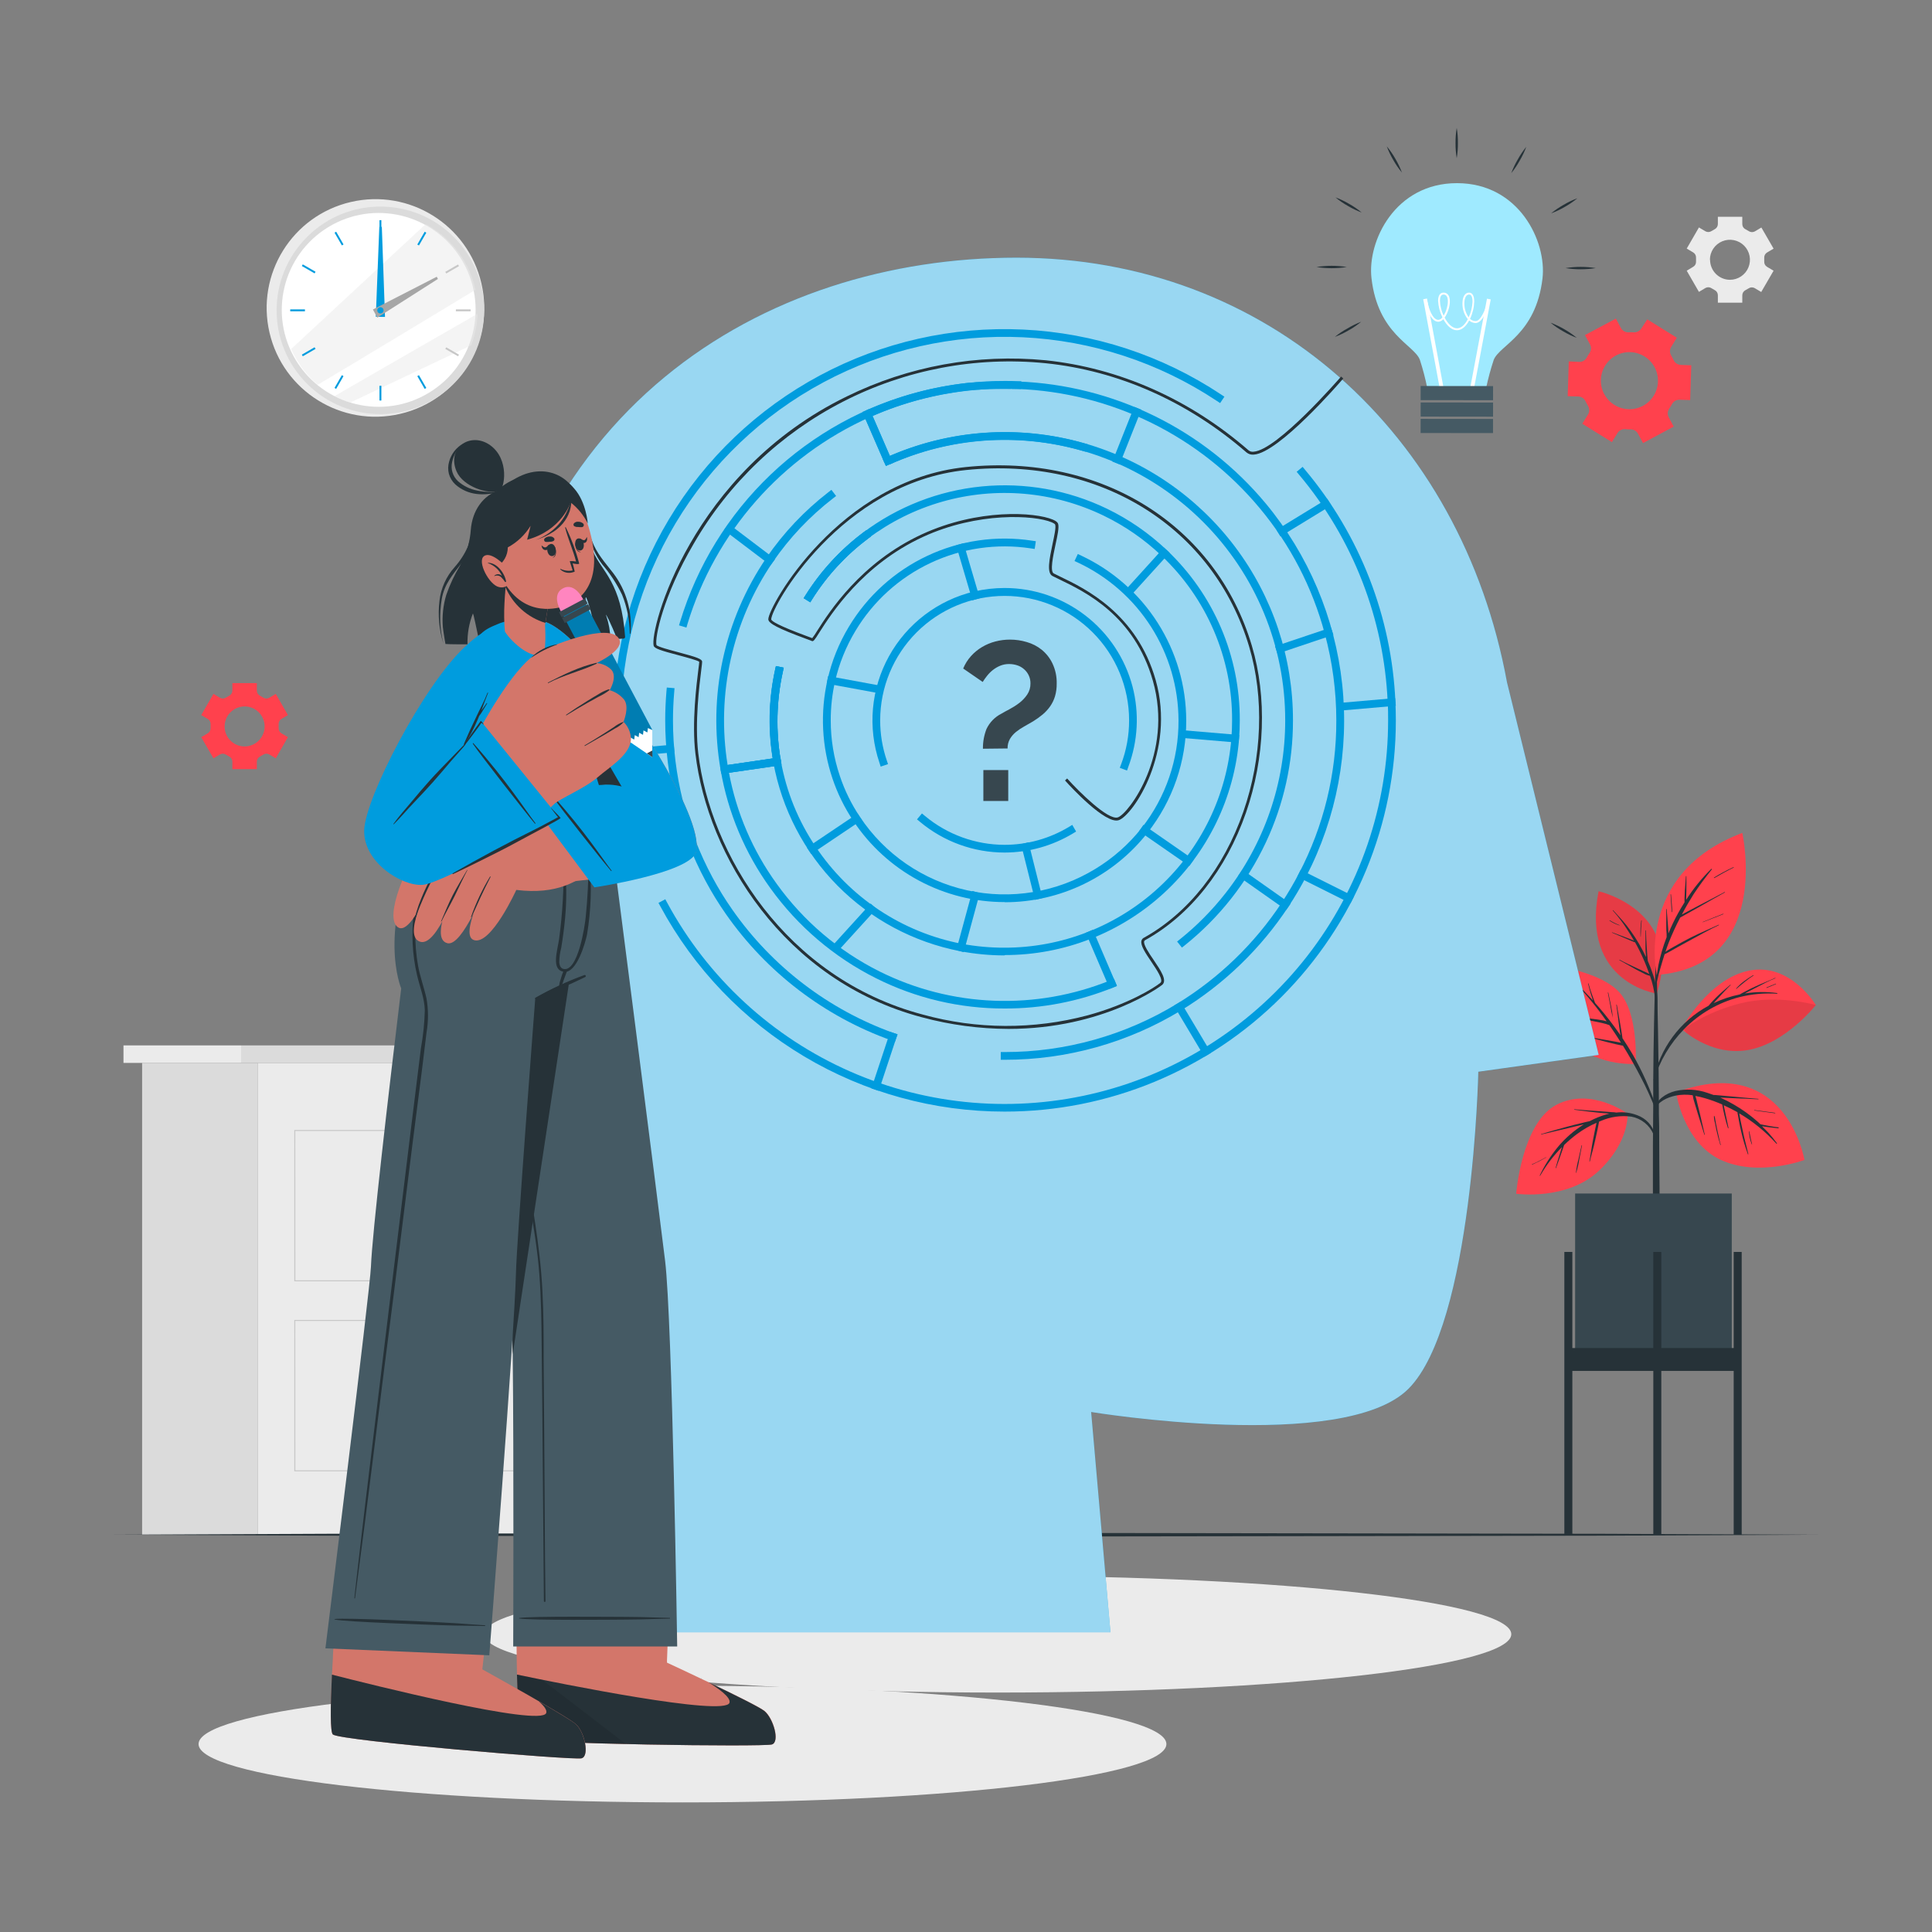 <svg width="500" height="500" viewBox="0 0 500 500" fill="none" xmlns="http://www.w3.org/2000/svg">
<rect x="0" y="0" width="500" height="500" fill="#808080" stroke="none"/>
<path d="M66.674 397.19H154.914L154.914 275.08H66.674L66.674 397.19Z" fill="#EBEBEB"/>
<path d="M62.398 275.08H159.188V270.55H62.398V275.08Z" fill="#DBDBDB"/>
<path d="M31.958 275.08H62.398V270.55H31.958V275.08Z" fill="#EBEBEB"/>
<path d="M36.78 397.19H66.68L66.68 275.08H36.78L36.78 397.19Z" fill="#DBDBDB"/>
<path d="M145.434 331.6H76.164V292.44H145.434V331.6ZM76.434 331.35H145.204V292.69H76.414L76.434 331.35Z" fill="#C7C7C7"/>
<path d="M106.981 311.64H120.461V303.89H106.981V311.64Z" fill="#C7C7C7"/>
<path d="M116.597 311.18H102.867V304.35H116.597V311.18ZM103.117 310.93H116.347V304.6H103.117V310.93Z" fill="#C7C7C7"/>
<path d="M145.434 380.77H76.164V341.6H145.434V380.77ZM76.434 380.52H145.204V341.85H76.414L76.434 380.52Z" fill="#C7C7C7"/>
<path d="M106.981 360.8H120.461V353.05H106.981V360.8Z" fill="#C7C7C7"/>
<path d="M116.597 360.34H102.867V353.52H116.597V360.34ZM103.117 360.09H116.347V353.77H103.117V360.09Z" fill="#C7C7C7"/>
<path d="M103.554 107.111C118.695 103.582 128.109 88.447 124.58 73.306C121.051 58.165 105.916 48.751 90.775 52.28C75.634 55.809 66.22 70.944 69.749 86.085C73.278 101.226 88.413 110.64 103.554 107.111Z" fill="#EBEBEB"/>
<path d="M117.44 99.313C127.929 88.824 127.929 71.817 117.44 61.327C106.95 50.838 89.943 50.838 79.454 61.327C68.964 71.817 68.964 88.824 79.454 99.313C89.943 109.803 106.95 109.803 117.44 99.313Z" fill="#DBDBDB"/>
<path d="M111.095 101.593C122.911 94.364 126.629 78.925 119.401 67.11C112.172 55.294 96.734 51.575 84.918 58.803C73.102 66.032 69.383 81.471 76.612 93.286C83.84 105.102 99.279 108.821 111.095 101.593Z" fill="white"/>
<path opacity="0.5" d="M123.052 75C111.592 81.94 92.752 93.33 82.222 99.58C79.25 97.067 76.899 93.901 75.352 90.33L110.162 58C113.423 59.718 116.268 62.131 118.495 65.068C120.722 68.005 122.278 71.396 123.052 75Z" fill="#EBEBEB"/>
<path opacity="0.5" d="M123.605 81.2C123.509 83.997 122.948 86.758 121.945 89.37L90.555 104.22C89.176 103.766 87.838 103.198 86.555 102.52C96.065 97 113.395 87.07 123.605 81.2Z" fill="#EBEBEB"/>
<path d="M98.701 56.98H98.211V60.79H98.701V56.98Z" fill="#009CDE"/>
<path d="M87.002 59.972L86.578 60.217L88.483 63.516L88.907 63.271L87.002 59.972Z" fill="#009CDE"/>
<path d="M78.362 68.422L78.117 68.846L81.417 70.751L81.662 70.327L78.362 68.422Z" fill="#009CDE"/>
<path d="M78.919 80.07H75.109V80.56H78.919V80.07Z" fill="#009CDE"/>
<path d="M81.416 89.871L78.117 91.777L78.362 92.201L81.662 90.296L81.416 89.871Z" fill="#009CDE"/>
<path d="M88.473 97.099L86.57 100.399L86.995 100.644L88.897 97.343L88.473 97.099Z" fill="#009CDE"/>
<path d="M98.701 99.84H98.211V103.65H98.701V99.84Z" fill="#009CDE"/>
<path d="M108.424 97.103L108 97.349L109.905 100.648L110.329 100.403L108.424 97.103Z" fill="#009CDE"/>
<path d="M115.487 89.879L115.242 90.303L118.541 92.209L118.786 91.784L115.487 89.879Z" fill="#C7C7C7"/>
<path d="M121.794 80.07H117.984V80.56H121.794V80.07Z" fill="#C7C7C7"/>
<path d="M118.541 68.448L115.242 70.354L115.487 70.778L118.786 68.873L118.541 68.448Z" fill="#C7C7C7"/>
<path d="M109.903 59.979L108 63.279L108.424 63.524L110.328 60.223L109.903 59.979Z" fill="#009CDE"/>
<path d="M98.818 58.7L99.638 82.02L97.258 81.99L98.168 58.7H98.818Z" fill="#009CDE"/>
<path d="M113.338 72.19L97.648 82.2L96.508 80.1L113.028 71.62L113.338 72.19Z" fill="#A6A6A6"/>
<path d="M99.261 80.32C99.261 80.535 99.175 80.741 99.023 80.893C98.871 81.045 98.665 81.13 98.451 81.13C98.236 81.13 98.03 81.045 97.878 80.893C97.726 80.741 97.641 80.535 97.641 80.32C97.641 80.105 97.726 79.899 97.878 79.747C98.03 79.595 98.236 79.51 98.451 79.51C98.665 79.51 98.871 79.595 99.023 79.747C99.175 79.899 99.261 80.105 99.261 80.32Z" fill="#009CDE"/>
<path d="M409.489 109.66L417.159 114.42L418.609 112.07C418.82 111.737 419.118 111.469 419.47 111.293C419.822 111.116 420.216 111.039 420.609 111.07C421.057 111.112 421.508 111.128 421.959 111.12C422.356 111.107 422.748 111.205 423.093 111.403C423.437 111.601 423.72 111.891 423.909 112.24L425.209 114.67L433.159 110.4L431.859 107.97C431.673 107.62 431.589 107.226 431.613 106.83C431.638 106.435 431.771 106.054 431.999 105.73C432.26 105.362 432.497 104.978 432.709 104.58C432.899 104.231 433.182 103.941 433.526 103.742C433.869 103.543 434.261 103.442 434.659 103.45L437.419 103.54L437.699 94.54L434.999 94.44C434.601 94.425 434.215 94.299 433.884 94.076C433.554 93.854 433.292 93.543 433.129 93.18C433.039 92.98 432.939 92.79 432.829 92.59C432.719 92.39 432.619 92.2 432.509 92.01C432.301 91.674 432.191 91.286 432.191 90.89C432.191 90.494 432.301 90.106 432.509 89.77L433.969 87.41L426.309 82.65L424.779 85C424.569 85.334 424.272 85.604 423.919 85.781C423.566 85.957 423.172 86.033 422.779 86C422.332 85.975 421.885 85.975 421.439 86C421.042 86.014 420.648 85.916 420.304 85.718C419.959 85.52 419.677 85.23 419.489 84.88L418.189 82.45L410.189 86.72L411.499 89.15C411.685 89.5 411.769 89.896 411.743 90.291C411.716 90.687 411.58 91.068 411.349 91.39C411.099 91.76 410.859 92.14 410.649 92.53C410.461 92.881 410.179 93.173 409.835 93.373C409.49 93.572 409.097 93.672 408.699 93.66L405.999 93.53L405.719 102.53L408.479 102.61C408.875 102.627 409.259 102.754 409.587 102.976C409.916 103.199 410.176 103.508 410.339 103.87C410.439 104.07 410.539 104.27 410.649 104.46C410.759 104.65 410.859 104.85 410.969 105.04C411.177 105.378 411.287 105.768 411.287 106.165C411.287 106.562 411.177 106.952 410.969 107.29L409.489 109.66ZM415.189 102.03C414.494 100.743 414.197 99.279 414.335 97.824C414.472 96.368 415.039 94.986 415.963 93.852C416.886 92.718 418.125 91.884 419.523 91.455C420.921 91.026 422.415 91.021 423.815 91.441C425.216 91.862 426.46 92.688 427.391 93.816C428.322 94.943 428.897 96.322 429.044 97.777C429.191 99.231 428.904 100.697 428.217 101.988C427.531 103.28 426.477 104.338 425.189 105.03C424.333 105.489 423.396 105.774 422.43 105.87C421.464 105.966 420.489 105.871 419.56 105.589C418.631 105.308 417.767 104.846 417.017 104.23C416.267 103.614 415.646 102.856 415.189 102V102.03Z" fill="#FF414D"/>
<path d="M436.523 70.06L439.683 75.54L441.353 74.54C441.595 74.4 441.871 74.331 442.151 74.34C442.43 74.349 442.701 74.435 442.933 74.59C443.194 74.762 443.465 74.919 443.743 75.06C443.994 75.184 444.205 75.375 444.353 75.611C444.501 75.848 444.581 76.121 444.583 76.4V78.33H450.903V76.43C450.904 76.152 450.982 75.879 451.128 75.642C451.275 75.406 451.484 75.214 451.733 75.09C452.013 74.95 452.283 74.79 452.553 74.62C452.784 74.465 453.054 74.378 453.331 74.37C453.609 74.361 453.883 74.43 454.123 74.57L455.803 75.57L459.003 70.06L457.313 69.06C457.074 68.919 456.879 68.715 456.751 68.469C456.622 68.223 456.564 67.947 456.583 67.67C456.583 67.51 456.583 67.36 456.583 67.2C456.583 67.04 456.583 66.89 456.583 66.74C456.564 66.463 456.622 66.187 456.751 65.941C456.879 65.695 457.074 65.491 457.313 65.35L459.003 64.35L455.843 58.88L454.163 59.88C453.92 60.016 453.644 60.082 453.365 60.072C453.086 60.061 452.816 59.974 452.583 59.82C452.323 59.648 452.052 59.491 451.773 59.35C451.515 59.231 451.297 59.04 451.143 58.801C450.989 58.562 450.906 58.284 450.903 58V56.1H444.583V58C444.58 58.276 444.501 58.547 444.355 58.781C444.208 59.016 444 59.206 443.753 59.33C443.471 59.471 443.198 59.628 442.933 59.8C442.702 59.953 442.434 60.04 442.157 60.05C441.88 60.061 441.605 59.995 441.363 59.86L439.683 58.86L436.523 64.33L438.203 65.33C438.441 65.472 438.635 65.677 438.763 65.923C438.892 66.168 438.951 66.444 438.933 66.72C438.933 66.88 438.933 67.03 438.933 67.19C438.933 67.35 438.933 67.5 438.933 67.66C438.953 67.938 438.895 68.216 438.764 68.462C438.633 68.707 438.435 68.911 438.193 69.05L436.523 70.06ZM442.523 67.23C442.523 66.205 442.827 65.203 443.397 64.351C443.967 63.499 444.776 62.835 445.723 62.443C446.671 62.052 447.713 61.95 448.718 62.15C449.723 62.351 450.646 62.845 451.37 63.571C452.094 64.296 452.586 65.22 452.785 66.226C452.984 67.231 452.88 68.273 452.486 69.219C452.093 70.166 451.427 70.974 450.574 71.542C449.721 72.11 448.718 72.412 447.693 72.41C446.327 72.399 445.021 71.849 444.06 70.878C443.099 69.908 442.561 68.596 442.563 67.23H442.523Z" fill="#EBEBEB"/>
<path d="M52.078 190.78L55.238 196.25L56.918 195.25C57.159 195.112 57.434 195.044 57.712 195.054C57.989 195.065 58.258 195.154 58.488 195.31C58.758 195.48 59.028 195.63 59.308 195.78C59.556 195.904 59.764 196.093 59.911 196.328C60.057 196.563 60.136 196.833 60.138 197.11V199.05H66.468V197.11C66.47 196.833 66.549 196.563 66.695 196.328C66.842 196.093 67.051 195.904 67.298 195.78C67.578 195.63 67.848 195.48 68.118 195.31C68.348 195.154 68.617 195.065 68.894 195.054C69.172 195.044 69.447 195.112 69.688 195.25L71.368 196.25L74.518 190.78L72.838 189.78C72.6 189.636 72.406 189.429 72.277 189.182C72.148 188.935 72.09 188.658 72.108 188.38C72.108 188.23 72.108 188.07 72.108 187.92C72.108 187.77 72.108 187.61 72.108 187.45C72.091 187.174 72.15 186.898 72.278 186.653C72.407 186.408 72.601 186.202 72.838 186.06L74.518 185.06L71.368 179.58L69.688 180.58C69.446 180.72 69.17 180.789 68.891 180.78C68.612 180.771 68.341 180.685 68.108 180.53C67.847 180.358 67.577 180.201 67.298 180.06C67.049 179.936 66.84 179.744 66.693 179.508C66.546 179.271 66.469 178.998 66.468 178.72V176.79H60.138V178.72C60.138 178.998 60.06 179.271 59.913 179.508C59.767 179.744 59.557 179.936 59.308 180.06C59.029 180.201 58.759 180.358 58.498 180.53C58.266 180.685 57.994 180.771 57.715 180.78C57.436 180.789 57.16 180.72 56.918 180.58L55.238 179.58L52.078 185.06L53.768 186.06C54.007 186.201 54.202 186.405 54.331 186.651C54.46 186.897 54.518 187.173 54.498 187.45C54.498 187.6 54.498 187.76 54.498 187.92C54.498 188.08 54.498 188.23 54.498 188.38C54.517 188.659 54.457 188.938 54.326 189.185C54.196 189.432 53.999 189.638 53.758 189.78L52.078 190.78ZM58.128 188C58.128 186.975 58.432 185.973 59.002 185.121C59.571 184.269 60.381 183.605 61.328 183.213C62.275 182.822 63.317 182.72 64.322 182.92C65.328 183.121 66.25 183.615 66.975 184.341C67.698 185.066 68.191 185.99 68.39 186.996C68.588 188.001 68.484 189.043 68.091 189.989C67.697 190.936 67.032 191.744 66.179 192.312C65.326 192.88 64.323 193.182 63.298 193.18C62.618 193.18 61.945 193.046 61.317 192.786C60.689 192.525 60.119 192.143 59.639 191.662C59.159 191.181 58.778 190.61 58.519 189.982C58.26 189.353 58.127 188.68 58.128 188Z" fill="#FF414D"/>
<path d="M29.43 397.18L84.57 396.94L139.72 396.85L250 396.69L360.29 396.85L415.43 396.94L470.57 397.18L415.43 397.43L360.29 397.52L250 397.68L139.72 397.51L84.57 397.43L29.43 397.18Z" fill="#263238"/>
<path d="M176.623 466.46C245.791 466.46 301.863 459.699 301.863 451.36C301.863 443.02 245.791 436.26 176.623 436.26C107.455 436.26 51.383 443.02 51.383 451.36C51.383 459.699 107.455 466.46 176.623 466.46Z" fill="#EBEBEB"/>
<path d="M258.201 438.03C331.611 438.03 391.121 431.269 391.121 422.93C391.121 414.59 331.611 407.83 258.201 407.83C184.792 407.83 125.281 414.59 125.281 422.93C125.281 431.269 184.792 438.03 258.201 438.03Z" fill="#EBEBEB"/>
<path d="M428.771 257.14C428.771 257.14 409.121 254.38 413.711 230.65C413.711 230.65 435.681 235.58 428.771 257.14Z" fill="#FF414D"/>
<path opacity="0.1" d="M428.771 257.14C428.771 257.14 409.121 254.38 413.711 230.65C413.711 230.65 435.681 235.58 428.771 257.14Z" fill="black"/>
<path d="M427.779 252.18C427.393 250.981 426.946 249.803 426.439 248.65C426.439 248.49 426.439 248.34 426.389 248.2C426.389 247.87 426.339 247.54 426.309 247.2C426.259 246.49 426.209 245.78 426.169 245.07C426.089 243.65 425.989 242.24 425.969 240.82C425.969 240.804 425.963 240.789 425.952 240.778C425.94 240.766 425.925 240.76 425.909 240.76C425.893 240.76 425.878 240.766 425.867 240.778C425.855 240.789 425.849 240.804 425.849 240.82C425.849 242.24 425.849 243.66 425.849 245.08C425.849 245.793 425.889 246.503 425.969 247.21V247.68C424.868 245.316 423.549 243.059 422.029 240.94C421.361 239.993 420.643 239.082 419.879 238.21C419.099 237.31 418.269 236.46 417.479 235.57C417.479 235.52 417.339 235.57 417.399 235.66C418.806 237.211 420.071 238.884 421.179 240.66C421.779 241.56 422.339 242.49 422.879 243.43L422.699 243.36L421.999 243.08L420.389 242.47L417.229 241.29C417.169 241.29 417.119 241.38 417.229 241.4C418.229 241.82 419.309 242.26 420.339 242.71L421.859 243.36L422.629 243.68C422.795 243.759 422.97 243.82 423.149 243.86C423.549 244.57 423.939 245.29 424.299 246.02C425.214 247.856 426.015 249.746 426.699 251.68L426.849 252.09C426.332 251.792 425.794 251.531 425.239 251.31L423.239 250.38C421.859 249.75 420.489 249.11 419.169 248.38C419.099 248.38 419.049 248.45 419.109 248.49C420.459 249.23 421.789 250.01 423.109 250.74C423.789 251.11 424.469 251.47 425.159 251.8C425.733 252.143 426.357 252.393 427.009 252.54C427.664 254.34 428.093 256.214 428.289 258.12C428.509 260.8 428.489 263.51 428.549 266.2C428.549 266.25 428.619 266.2 428.619 266.2C428.819 263.76 428.929 261.29 428.939 258.85C428.91 256.579 428.519 254.327 427.779 252.18Z" fill="#263238"/>
<path d="M424.752 238.23C424.564 239.615 424.5 241.014 424.562 242.41H424.622C424.702 241.02 424.712 239.64 424.872 238.26C424.882 238.18 424.762 238.15 424.752 238.23Z" fill="#263238"/>
<path d="M419.135 239.42C418.257 239.084 417.413 238.666 416.615 238.17C416.545 238.17 416.485 238.24 416.555 238.28C417.34 238.81 418.199 239.221 419.105 239.5C419.105 239.5 419.185 239.44 419.135 239.42Z" fill="#263238"/>
<path d="M429.402 294.81C429.402 292.64 429.402 290.47 429.322 288.29C429.322 281.08 429.222 273.87 429.092 266.65C428.992 260.923 428.859 255.197 428.692 249.47C428.692 249.47 428.692 249.42 428.642 249.4C428.642 247.84 428.642 246.27 428.642 244.71C428.642 244.71 428.592 244.65 428.542 244.65C428.492 244.65 428.452 244.65 428.452 244.71V249.41C428.452 249.41 428.452 249.41 428.452 249.48C428.162 259.67 427.912 269.87 427.852 280.06C427.852 282.13 427.852 284.21 427.852 286.28C427.779 292.947 427.752 299.593 427.772 306.22C427.772 307.28 427.772 308.33 427.772 309.39C427.772 315.47 427.832 321.56 427.832 327.64C427.832 327.96 428.202 328.13 428.582 328.14C428.962 328.15 429.492 327.98 429.492 327.61C429.492 320.9 429.492 314.2 429.492 307.49C429.422 303.26 429.432 299 429.402 294.81Z" fill="#263238"/>
<path d="M421.193 288.21C421.193 288.21 411.743 281.21 402.763 285.94C393.783 290.67 392.383 308.94 392.383 308.94C392.383 308.94 405.563 310.82 413.863 302.94C421.863 295.3 421.193 288.21 421.193 288.21Z" fill="#FF414D"/>
<path d="M423.774 288.64C422.034 287.955 420.152 287.711 418.294 287.93C417.912 287.858 417.524 287.821 417.134 287.82L415.804 287.72C414.884 287.64 413.964 287.59 413.044 287.52C411.184 287.38 409.314 287.27 407.454 287.08C407.384 287.08 407.374 287.19 407.454 287.2C409.304 287.43 411.134 287.7 412.984 287.88C413.984 287.98 414.884 288.08 415.834 288.14L416.524 288.21C416.244 288.28 415.964 288.34 415.684 288.42C414.201 288.851 412.767 289.434 411.404 290.16C410.654 290.3 409.924 290.5 409.184 290.68C408.014 290.95 406.854 291.25 405.694 291.56C403.394 292.16 401.124 292.84 398.844 293.5C398.774 293.5 398.844 293.63 398.844 293.61C401.114 293.06 403.404 292.54 405.684 292C406.794 291.74 407.904 291.48 409.014 291.2L409.884 291C407.341 292.572 405.072 294.548 403.164 296.85C401.316 299.108 399.745 301.579 398.484 304.21C398.484 304.28 398.554 304.35 398.594 304.28C400.143 301.569 402.043 299.074 404.244 296.86C404.244 296.98 404.154 297.11 404.114 297.24C403.944 297.79 403.764 298.35 403.594 298.91C403.244 300.02 402.884 301.13 402.594 302.25C402.594 302.33 402.684 302.35 402.714 302.25C403.114 301.17 403.484 300.09 403.874 299C404.054 298.47 404.244 297.94 404.434 297.4C404.524 297.13 404.624 296.85 404.714 296.57L404.804 296.32C405.858 295.292 406.981 294.336 408.164 293.46C409.719 292.317 411.396 291.351 413.164 290.58L413.074 291.07C412.984 291.5 412.884 291.93 412.794 292.36C412.614 293.26 412.434 294.15 412.264 295.05C411.904 296.88 411.684 298.73 411.344 300.56C411.344 300.64 411.444 300.67 411.454 300.56C411.884 298.72 412.454 296.91 412.834 295.07C413.044 294.15 413.254 293.22 413.444 292.3C413.534 291.87 413.614 291.43 413.704 291C413.762 290.763 413.806 290.522 413.834 290.28C414.014 290.21 414.174 290.13 414.354 290.07C416.831 289.003 419.552 288.63 422.224 288.99C423.474 289.224 424.648 289.763 425.64 290.558C426.632 291.353 427.414 292.381 427.914 293.55C427.994 293.75 428.324 293.63 428.274 293.42C427.947 292.328 427.371 291.328 426.589 290.498C425.808 289.668 424.844 289.032 423.774 288.64Z" fill="#263238"/>
<path d="M409.304 296.44C409.034 297.63 408.764 298.83 408.504 300.03C408.199 301.179 407.979 302.349 407.844 303.53C407.844 303.53 407.904 303.53 407.914 303.53C408.265 302.377 408.536 301.201 408.724 300.01L409.414 296.46C409.434 296.39 409.314 296.36 409.304 296.44Z" fill="#263238"/>
<path d="M400.153 299.48C398.953 300.09 397.783 300.79 396.523 301.29C396.514 301.291 396.504 301.294 396.496 301.299C396.488 301.305 396.481 301.312 396.476 301.321C396.472 301.329 396.469 301.339 396.469 301.348C396.469 301.358 396.471 301.368 396.475 301.377C396.479 301.385 396.486 301.393 396.494 301.399C396.502 301.404 396.511 301.408 396.521 301.409C396.53 301.41 396.54 301.409 396.549 301.406C396.559 301.403 396.567 301.397 396.573 301.39C397.809 300.834 399.014 300.213 400.183 299.53C400.183 299.53 400.183 299.47 400.153 299.48Z" fill="#263238"/>
<path d="M423.324 275.35C423.324 275.35 411.764 276.08 406.394 268.46C401.024 260.84 402.224 249.96 402.224 249.96C402.224 249.96 414.364 251.44 419.224 256.96C424.084 262.48 423.324 275.35 423.324 275.35Z" fill="#FF414D"/>
<path d="M428.746 286.75C428.346 285.51 427.856 284.29 427.386 283.08C426.916 281.87 426.456 280.76 425.946 279.61C424.913 277.284 423.758 275.014 422.486 272.81C421.666 271.4 420.796 270.04 419.896 268.69C419.896 268.49 419.836 268.29 419.806 268.08C419.776 267.87 419.696 267.36 419.646 267.01C419.526 266.28 419.396 265.55 419.276 264.82C419.016 263.22 418.686 261.63 418.426 260.04C418.426 259.96 418.296 259.96 418.306 260.04C418.546 261.62 418.696 263.2 418.926 264.78C419.026 265.56 419.136 266.33 419.246 267.11C419.296 267.39 419.336 267.67 419.386 267.94C417.617 265.367 415.708 262.893 413.666 260.53L412.826 259.59C412.826 259.5 412.746 259.41 412.716 259.32C412.686 259.23 412.546 258.88 412.466 258.66C412.296 258.2 412.126 257.74 411.966 257.28C411.636 256.38 411.346 255.46 411.106 254.53C411.106 254.46 410.966 254.53 410.986 254.53C411.216 255.53 411.466 256.42 411.746 257.36C411.876 257.81 412.026 258.26 412.186 258.7L412.266 258.93C410.786 257.32 409.266 255.76 407.696 254.23C407.684 254.218 407.668 254.211 407.651 254.211C407.634 254.211 407.618 254.218 407.606 254.23C407.594 254.242 407.588 254.258 407.588 254.275C407.588 254.292 407.594 254.308 407.606 254.32C410.595 257.433 413.333 260.777 415.796 264.32C415.516 264.23 415.226 264.16 414.946 264.1C414.056 263.93 413.156 263.8 412.256 263.69C410.376 263.45 408.496 263.21 406.626 262.92C406.546 262.92 406.516 263.02 406.626 263.03C408.416 263.39 410.186 263.79 411.966 264.2C412.806 264.39 413.646 264.55 414.496 264.72C415.175 264.87 415.843 265.064 416.496 265.3C416.676 265.57 416.876 265.83 417.056 266.1C417.906 267.33 418.716 268.59 419.516 269.86L418.336 269.63C417.446 269.46 416.546 269.3 415.646 269.15C413.886 268.86 412.126 268.55 410.386 268.15C410.377 268.146 410.367 268.144 410.357 268.145C410.347 268.146 410.338 268.149 410.33 268.155C410.321 268.16 410.314 268.168 410.31 268.176C410.305 268.185 410.302 268.195 410.302 268.205C410.302 268.215 410.305 268.225 410.31 268.234C410.314 268.242 410.321 268.25 410.33 268.255C410.338 268.261 410.347 268.264 410.357 268.265C410.367 268.266 410.377 268.264 410.386 268.26C412.146 268.68 413.906 269.16 415.656 269.63C416.506 269.85 417.356 270.06 418.206 270.25L419.496 270.53C419.676 270.53 419.856 270.61 420.016 270.62C421.706 273.35 423.286 276.16 424.756 279.01C425.423 280.27 426.043 281.54 426.616 282.82C427.236 284.13 427.766 285.47 428.336 286.82C428.416 287.15 428.846 287 428.746 286.75Z" fill="#263238"/>
<path d="M416.912 260.19C416.692 259.09 416.462 257.99 416.222 256.89C416.222 256.81 416.092 256.89 416.102 256.89C416.322 257.97 416.532 259.05 416.732 260.14C416.894 261.23 417.111 262.312 417.382 263.38C417.304 262.307 417.147 261.24 416.912 260.19Z" fill="#263238"/>
<path d="M410.169 259.87C409.639 259.6 409.069 259.39 408.509 259.17L407.639 258.83L407.189 258.65C407.017 258.597 406.853 258.523 406.699 258.43C406.609 258.37 406.559 258.52 406.649 258.53C406.82 258.581 406.984 258.651 407.139 258.74L407.579 258.93L408.419 259.31C408.975 259.567 409.546 259.791 410.129 259.98C410.199 260 410.239 259.9 410.169 259.87Z" fill="#263238"/>
<path d="M435.156 266.26C435.156 266.26 442.156 253.2 452.786 251.17C463.416 249.14 469.936 260.1 469.936 260.1C469.936 260.1 462.176 270.01 452.416 271.74C442.656 273.47 435.156 266.26 435.156 266.26Z" fill="#FF414D"/>
<path d="M459.912 257C457.142 256.623 454.332 256.657 451.572 257.1L452.042 256.84L454.402 255.63C456.042 254.78 457.692 253.87 459.402 253.19C459.411 253.194 459.421 253.196 459.431 253.195C459.441 253.194 459.45 253.191 459.459 253.185C459.467 253.18 459.474 253.172 459.479 253.164C459.483 253.155 459.486 253.145 459.486 253.135C459.486 253.125 459.483 253.115 459.479 253.106C459.474 253.098 459.467 253.09 459.459 253.085C459.45 253.079 459.441 253.076 459.431 253.075C459.421 253.074 459.411 253.076 459.402 253.08C457.742 253.85 456.012 254.5 454.342 255.27C453.502 255.65 452.682 256.05 451.872 256.49C451.352 256.76 450.772 257.03 450.252 257.36C447.915 257.829 445.644 258.585 443.492 259.61C443.932 259.12 444.382 258.61 444.822 258.16C445.822 257.07 446.822 255.93 447.872 254.94C447.932 254.89 447.872 254.81 447.792 254.86C446.672 255.86 445.502 256.81 444.422 257.86C443.892 258.37 443.422 258.86 442.902 259.44C442.662 259.707 442.422 259.987 442.182 260.28C438.53 262.24 435.358 264.985 432.892 268.317C430.427 271.648 428.729 275.485 427.922 279.55C427.922 279.62 428.012 279.66 428.032 279.55C429.531 274.571 432.218 270.03 435.862 266.32C439.772 262.324 444.699 259.472 450.112 258.07C453.324 257.255 456.645 256.955 459.952 257.18C460.002 257.25 460.002 257.05 459.912 257Z" fill="#263238"/>
<path opacity="0.1" d="M469.943 260.1C469.943 260.1 462.173 270.01 452.413 271.74C444.963 273.06 438.832 269.17 436.342 267.26L435.812 266.38C435.812 266.38 440.812 262.13 450.372 259.68C459.932 257.23 469.943 260.1 469.943 260.1Z" fill="black"/>
<path d="M453.731 252.37C452.915 252.844 452.127 253.365 451.371 253.93C450.629 254.49 449.943 255.12 449.321 255.81C449.261 255.87 449.321 255.95 449.411 255.89C450.111 255.28 450.821 254.67 451.561 254.09C452.271 253.501 453.019 252.96 453.801 252.47C453.861 252.43 453.801 252.33 453.731 252.37Z" fill="#263238"/>
<path d="M459.572 254.58C459.182 254.75 458.772 254.89 458.382 255.05L457.202 255.54C457.112 255.54 457.152 255.72 457.202 255.68L458.392 255.2L459.572 254.7C459.682 254.67 459.642 254.55 459.572 254.58Z" fill="#263238"/>
<path d="M433.75 282.7C433.75 282.7 435.62 295.7 445.37 300.19C455.12 304.68 466.99 300.19 466.99 300.19C466.99 300.19 462.32 272.15 433.75 282.7Z" fill="#FF414D"/>
<path d="M460.281 291.76C459.381 291.66 458.481 291.51 457.591 291.35L456.281 291.1L455.601 290.96L454.811 290.23C452.955 288.6 450.946 287.153 448.811 285.91C447.656 285.232 446.464 284.617 445.241 284.07H445.421L448.631 284.21C450.771 284.31 452.911 284.36 455.051 284.5C455.121 284.5 455.121 284.38 455.051 284.38C452.911 284.23 450.771 284 448.631 283.81L445.511 283.53L443.911 283.39H443.501C442.941 283.18 442.381 282.99 441.821 282.81C439.163 281.899 436.303 281.743 433.561 282.36C431.111 282.98 428.661 284.59 428.031 287.17C428.031 287.26 428.151 287.33 428.181 287.24C429.101 285.08 431.491 283.99 433.661 283.54C435.116 283.26 436.607 283.23 438.071 283.45C438.168 284.131 438.332 284.801 438.561 285.45C438.831 286.36 439.101 287.28 439.381 288.19C439.931 290.01 440.541 291.81 441.071 293.63C441.071 293.646 441.078 293.661 441.089 293.672C441.1 293.684 441.115 293.69 441.131 293.69C441.147 293.69 441.162 293.684 441.174 293.672C441.185 293.661 441.191 293.646 441.191 293.63C440.741 291.81 440.361 289.97 439.921 288.15C439.701 287.26 439.481 286.37 439.251 285.47C439.128 284.847 438.964 284.232 438.761 283.63C439.616 283.778 440.461 283.978 441.291 284.23C442.797 284.673 444.273 285.21 445.711 285.84C445.851 286.77 446.061 287.68 446.271 288.59C446.541 289.74 446.831 290.87 447.201 291.99C447.201 292.06 447.321 291.99 447.311 291.99C447.301 291.99 447.311 291.85 447.311 291.78C447.091 290.72 446.861 289.67 446.631 288.61C446.451 287.75 446.291 286.9 446.101 286.04C447.311 286.59 448.501 287.18 449.651 287.84C449.651 288.11 449.741 288.38 449.781 288.62C449.851 289.06 449.931 289.51 450.011 289.95C450.201 290.95 450.401 291.95 450.641 292.95C451.078 294.864 451.635 296.747 452.311 298.59C452.311 298.59 452.311 298.64 452.311 298.66L452.371 298.73C452.371 298.78 452.481 298.73 452.471 298.67C452.021 296.75 451.471 294.84 451.081 292.91C450.871 291.91 450.661 290.99 450.461 290.02L450.191 288.57C450.191 288.44 450.141 288.29 450.121 288.14C453.698 290.251 456.934 292.891 459.721 295.97C459.791 296.05 459.931 295.97 459.861 295.86C459.138 294.873 458.364 293.925 457.541 293.02C457.051 292.5 456.541 292.02 456.021 291.49H456.191C456.641 291.57 457.101 291.64 457.561 291.7C458.461 291.82 459.361 291.91 460.271 292.01C460.321 291.89 460.351 291.77 460.281 291.76Z" fill="#263238"/>
<path d="M453.435 296.16L453.375 295.82C453.375 295.68 453.275 295.54 453.255 295.4C453.055 294.54 452.885 293.66 452.725 292.79C452.725 292.73 452.625 292.79 452.625 292.79C452.685 293.953 452.935 295.098 453.365 296.18H453.435V296.16Z" fill="#263238"/>
<path d="M445.271 296C445.271 296 445.271 295.95 445.211 295.94C444.941 294.8 444.681 293.65 444.441 292.49C444.321 291.89 444.191 291.28 444.071 290.67L443.891 289.67C443.867 289.377 443.796 289.09 443.681 288.82C443.676 288.809 443.668 288.8 443.658 288.794C443.649 288.787 443.637 288.784 443.626 288.784C443.614 288.784 443.602 288.787 443.593 288.794C443.583 288.8 443.575 288.809 443.571 288.82C443.565 289.409 443.649 289.996 443.821 290.56C443.941 291.19 444.061 291.82 444.201 292.45C444.481 293.73 444.814 295 445.201 296.26C445.201 296.33 445.341 296.32 445.331 296.26L445.271 296Z" fill="#263238"/>
<path d="M459.396 288C457.616 287.76 455.836 287.5 454.056 287.28C453.976 287.28 453.946 287.39 454.056 287.4C455.826 287.66 457.616 287.88 459.396 288.12C459.436 288.16 459.466 288 459.396 288Z" fill="#263238"/>
<path d="M428.763 252.31C428.763 252.31 422.763 226.15 450.903 215.56C450.903 215.56 458.693 250 428.763 252.31Z" fill="#FF414D"/>
<path d="M434.833 237.47L435.133 237.29L436.723 236.4L439.983 234.58C442.123 233.38 444.243 232.13 446.403 230.95C446.473 230.95 446.403 230.81 446.343 230.85C444.173 232.03 441.973 233.13 439.793 234.28L436.573 235.98L435.263 236.68C436.193 234.9 437.203 233.16 438.263 231.48C439.733 229.24 441.333 227.1 443.013 225.01C443.093 224.92 442.963 224.8 442.873 224.88C440.407 227.288 438.226 229.973 436.373 232.88C436.378 232.79 436.378 232.7 436.373 232.61C436.373 231.96 436.423 231.31 436.433 230.61C436.433 229.34 436.433 228.06 436.433 226.78C436.433 226.71 436.313 226.71 436.313 226.78C436.253 228.03 436.103 229.29 436.033 230.54C436.033 231.17 435.973 231.8 435.953 232.42C435.953 232.76 435.953 233.15 435.953 233.52C435.373 234.44 434.823 235.38 434.293 236.32C433.348 238.023 432.51 239.783 431.783 241.59C431.783 240.94 431.713 240.29 431.673 239.59C431.593 238.16 431.413 236.73 431.353 235.3C431.353 235.284 431.347 235.269 431.336 235.258C431.324 235.246 431.309 235.24 431.293 235.24C431.277 235.24 431.262 235.246 431.251 235.258C431.239 235.269 431.233 235.284 431.233 235.3C431.233 236.73 431.233 238.16 431.233 239.6C431.233 240.31 431.233 241.03 431.323 241.75C431.323 242.01 431.323 242.28 431.323 242.54C430.424 244.876 429.715 247.28 429.203 249.73C428.736 252.345 428.402 254.981 428.203 257.63C428.507 255.26 429.006 252.919 429.693 250.63C430.043 249.39 430.413 248.16 430.803 246.95C431.973 246.4 433.093 245.71 434.223 245.08C435.353 244.45 436.573 243.8 437.753 243.15C440.093 241.87 442.433 240.56 444.853 239.42C444.923 239.42 444.853 239.29 444.793 239.32C442.343 240.43 439.873 241.48 437.463 242.69C436.273 243.29 435.093 243.94 433.923 244.6C432.923 245.15 431.923 245.7 431.013 246.33C431.28 245.51 431.57 244.7 431.883 243.9C432.752 241.706 433.737 239.56 434.833 237.47Z" fill="#263238"/>
<path d="M432.464 231.49C432.464 231.41 432.334 231.42 432.344 231.49C432.444 232.98 432.494 234.49 432.654 235.96C432.65 235.971 432.648 235.982 432.65 235.993C432.651 236.005 432.655 236.016 432.661 236.025C432.668 236.035 432.676 236.042 432.686 236.048C432.697 236.053 432.708 236.056 432.719 236.056C432.731 236.056 432.742 236.053 432.752 236.048C432.762 236.042 432.771 236.035 432.777 236.025C432.784 236.016 432.788 236.005 432.789 235.993C432.79 235.982 432.789 235.971 432.784 235.96C432.734 234.47 432.574 233 432.464 231.49Z" fill="#263238"/>
<path d="M445.936 236.49C444.176 237.19 442.406 237.87 440.656 238.6C440.656 238.6 440.656 238.7 440.656 238.68C442.436 238.01 444.186 237.29 445.956 236.6C445.966 236.602 445.976 236.601 445.985 236.599C445.994 236.596 446.003 236.591 446.01 236.584C446.017 236.577 446.022 236.568 446.025 236.559C446.028 236.55 446.028 236.54 446.027 236.53C446.025 236.521 446.021 236.512 446.015 236.504C446.009 236.496 446.001 236.49 445.992 236.486C445.983 236.482 445.973 236.481 445.964 236.481C445.954 236.482 445.945 236.485 445.936 236.49Z" fill="#263238"/>
<path d="M448.6 224.42C446.881 225.212 445.211 226.107 443.6 227.1C443.51 227.15 443.6 227.28 443.68 227.23C445.31 226.28 446.97 225.36 448.68 224.52C448.74 224.49 448.67 224.39 448.6 224.42Z" fill="#263238"/>
<path d="M448.181 308.88H407.641V351.61H448.181V308.88Z" fill="#37474F"/>
<path d="M406.922 324H404.852V397.19H406.922V324Z" fill="#263238"/>
<path d="M450.75 324H448.68V397.19H450.75V324Z" fill="#263238"/>
<path d="M429.945 324H427.875V397.19H429.945V324Z" fill="#263238"/>
<path d="M449.711 348.87H405.891V354.79H449.711V348.87Z" fill="#263238"/>
<path d="M282.383 365.42L287.383 422.42H142.383C142.383 422.42 157.453 308.54 157.453 307.53C157.453 306.52 118.003 271.65 124.063 197.63C131.563 105.48 198.063 66.69 263.063 66.69C328.063 66.69 378.173 112.13 390.003 176.56L413.733 273L382.583 277.36C382.583 277.36 381.243 342.67 364.503 359.42C347.763 376.17 282.383 365.42 282.383 365.42Z" fill="#009CDE"/>
<g opacity="0.6">
<path d="M282.383 365.42L287.383 422.42H142.383C142.383 422.42 157.453 308.54 157.453 307.53C157.453 306.52 118.003 271.65 124.063 197.63C131.563 105.48 198.063 66.69 263.063 66.69C328.063 66.69 378.173 112.13 390.003 176.56L413.733 273L382.583 277.36C382.583 277.36 381.243 342.67 364.503 359.42C347.763 376.17 282.383 365.42 282.383 365.42Z" fill="white"/>
</g>
<path d="M259.994 287.68C241.73 287.69 223.804 282.757 208.117 273.403C192.43 264.049 179.568 250.623 170.894 234.55L170.414 233.67L172.174 232.72L172.654 233.6C183.148 253.043 199.83 268.429 220.057 277.319C240.284 286.21 262.899 288.097 284.319 282.682C305.74 277.267 324.741 264.859 338.313 247.424C351.884 229.989 359.25 208.524 359.244 186.43C359.244 184.95 359.244 183.43 359.134 181.81C358.199 160.174 350.142 139.453 336.214 122.87L335.574 122.1L337.114 120.82L337.754 121.59C351.963 138.508 360.182 159.647 361.134 181.72C361.204 183.34 361.244 184.92 361.244 186.43C361.252 199.729 358.638 212.898 353.553 225.186C348.467 237.474 341.01 248.639 331.606 258.042C322.203 267.446 311.038 274.903 298.75 279.989C286.462 285.074 273.293 287.688 259.994 287.68Z" fill="#009CDE"/>
<path d="M161.997 212.05L161.757 211.05C160.44 205.797 159.547 200.446 159.087 195.05C158.847 192.22 158.727 189.31 158.727 186.42C158.727 168.105 163.696 150.133 173.104 134.418C182.511 118.703 196.005 105.835 212.148 97.183C228.291 88.531 246.479 84.42 264.773 85.288C283.068 86.155 300.785 91.969 316.037 102.11L316.877 102.66L315.767 104.32L314.937 103.77C299.985 93.831 282.617 88.133 264.684 87.283C246.75 86.434 228.922 90.464 213.097 98.945C197.273 107.427 184.045 120.041 174.823 135.445C165.6 150.849 160.729 168.466 160.727 186.42C160.727 189.25 160.847 192.1 161.087 194.88C161.536 200.175 162.409 205.425 163.697 210.58L163.937 211.58L161.997 212.05Z" fill="#009CDE"/>
<path d="M231.616 269.58L230.676 269.25C213.372 263.063 198.419 251.65 187.886 236.59C185.96 233.841 184.2 230.979 182.616 228.02C175.75 215.233 172.157 200.944 172.156 186.43C172.156 183.95 172.266 181.43 172.476 178.93L172.566 177.93L174.566 178.1L174.486 179.1C174.276 181.54 174.166 184.01 174.166 186.43C174.163 200.613 177.674 214.576 184.386 227.07C185.934 229.96 187.654 232.755 189.536 235.44C199.826 250.16 214.436 261.319 231.346 267.37L232.296 267.7L231.616 269.58Z" fill="#009CDE"/>
<path d="M259.997 274.27H258.997V272.27H259.997C275.748 272.281 291.197 267.949 304.647 259.75C315.501 253.109 324.757 244.157 331.757 233.53C333.365 231.1 334.844 228.587 336.187 226C342.568 213.789 345.88 200.208 345.837 186.43C345.834 178.834 344.825 171.271 342.837 163.94C339.65 152.027 333.903 140.953 325.997 131.49C318.29 122.239 308.723 114.713 297.917 109.401C287.111 104.09 275.309 101.111 263.277 100.66C262.777 100.66 262.277 100.66 261.817 100.66L261.717 99.66V100.66C260.437 100.66 259.127 100.66 257.847 100.66H256.847C256.317 100.66 255.847 100.66 255.347 100.72C254.667 100.72 254.007 100.79 253.347 100.85H252.837C252.327 100.85 251.837 100.93 251.387 100.99H251.167L250.167 101.09L249.167 101.22C248.497 101.31 247.917 101.38 247.347 101.47L246.787 101.56C246.217 101.64 245.717 101.72 245.207 101.82C244.207 101.98 243.287 102.17 242.357 102.37C241.267 102.59 240.177 102.84 239.107 103.11C234.272 104.321 229.553 105.958 225.007 108C213.804 113.03 203.807 120.4 195.688 129.614C187.569 138.828 181.517 149.673 177.937 161.42L177.647 162.42L175.727 161.84L176.017 160.89C180.412 146.384 188.489 133.264 199.461 122.808C210.434 112.351 223.927 104.913 238.627 101.22C239.717 100.94 240.827 100.69 241.947 100.46C242.947 100.26 243.877 100.06 244.857 99.9C245.357 99.8 245.857 99.72 246.437 99.64L246.997 99.55C247.637 99.45 248.227 99.37 248.817 99.3L249.967 99.15L250.847 99.07C250.969 99.055 251.094 99.055 251.217 99.07C251.707 99.01 252.217 98.97 252.667 98.93H253.217C253.877 98.87 254.557 98.83 255.217 98.79C255.727 98.79 256.217 98.79 256.757 98.73H257.757C259.067 98.73 260.407 98.73 261.757 98.73H261.877C262.387 98.73 262.877 98.73 263.397 98.73C275.706 99.195 287.779 102.245 298.833 107.68C309.886 113.116 319.673 120.816 327.557 130.28C338.609 143.576 345.495 159.836 347.352 177.025C349.209 194.215 345.955 211.571 337.997 226.92C336.619 229.568 335.104 232.141 333.457 234.63C326.291 245.501 316.82 254.661 305.717 261.46C291.945 269.855 276.125 274.287 259.997 274.27Z" fill="#009CDE"/>
<path d="M187.637 200.13L186.507 199.31C183.141 180.13 187.4 160.394 198.377 144.31C202.797 137.871 208.196 132.163 214.377 127.39L215.167 126.77L216.387 128.36L215.597 128.97C209.568 133.622 204.304 139.189 199.997 145.47C189.532 160.843 185.349 179.64 188.307 198L199.997 196.29C199.475 193.029 199.211 189.732 199.207 186.43C199.207 182.043 199.676 177.668 200.607 173.38L200.827 172.38L202.827 172.8L202.617 173.8C200.925 181.424 200.748 189.307 202.097 197L201.267 198.17L187.637 200.13ZM209.697 155.88L207.997 154.81L208.527 153.96C212.46 147.737 217.488 142.279 223.367 137.85L224.167 137.25L225.367 138.84L224.567 139.45C218.886 143.72 214.03 148.989 210.237 155L209.697 155.88ZM230.187 120.2L228.857 119.69L223.587 107.55L224.097 106.23C232.445 102.494 241.326 100.088 250.417 99.1C253.599 98.758 256.797 98.588 259.997 98.59C261.197 98.59 262.277 98.59 263.317 98.66H264.317L264.227 100.66H263.227C262.227 100.66 261.177 100.59 260.007 100.59C256.881 100.59 253.756 100.757 250.647 101.09C242.091 102.02 233.723 104.235 225.827 107.66L230.297 118C246.189 111.128 263.972 109.976 280.617 114.74L281.617 115.01L281.057 116.94L280.057 116.66C263.533 111.934 245.87 113.199 230.187 120.23V120.2Z" fill="#009CDE"/>
<path d="M260 261C248.439 261.034 237.032 258.348 226.7 253.16C215.833 247.72 206.45 239.72 199.36 229.85C192.797 220.771 188.398 210.311 186.5 199.27L187.34 198.11L200 196.29C199.478 193.029 199.213 189.732 199.21 186.43C199.21 182.043 199.679 177.668 200.61 173.38L200.83 172.38L202.83 172.8L202.62 173.8C200.927 181.424 200.751 189.307 202.1 197L201.27 198.17L188.66 200C190.602 210.367 194.816 220.176 201 228.72C207.9 238.332 217.037 246.119 227.62 251.41C236.849 256.009 246.95 258.592 257.254 258.986C267.557 259.381 277.827 257.579 287.38 253.7L288.31 253.32L289.06 255.18L288.14 255.55C279.204 259.18 269.645 261.031 260 261ZM305.88 245.23L304.63 243.67L305.41 243.05C309.771 239.552 313.714 235.562 317.16 231.16C327.184 218.391 332.626 202.624 332.61 186.39C332.613 176.856 330.736 167.415 327.087 158.606C323.439 149.798 318.09 141.795 311.346 135.055C304.603 128.315 296.597 122.971 287.787 119.327C278.976 115.684 269.534 113.812 260 113.82C249.722 113.793 239.557 115.968 230.19 120.2L229.28 120.61L228.46 118.79L229.37 118.38C245.486 111.15 263.639 109.85 280.62 114.71C296.195 119.168 309.892 128.581 319.636 141.523C329.381 154.464 334.641 170.23 334.62 186.43C334.64 197.334 332.249 208.107 327.62 217.98C322.757 228.362 315.572 237.487 306.62 244.65L305.88 245.23ZM209.7 155.88L208 154.81L208.53 153.96C212.463 147.737 217.491 142.279 223.37 137.85L224.17 137.25L225.37 138.84L224.57 139.45C218.888 143.72 214.032 148.989 210.24 155L209.7 155.88Z" fill="#009CDE"/>
<path d="M259.994 247.26C256.142 247.258 252.298 246.893 248.514 246.17C236.464 243.849 225.397 237.941 216.763 229.22C208.13 220.499 202.333 209.373 200.134 197.3C198.709 189.375 198.855 181.248 200.564 173.38L200.784 172.38L202.784 172.8L202.574 173.8C200.895 181.427 200.732 189.31 202.094 197C203.528 204.921 206.593 212.457 211.094 219.13C215.42 225.618 220.994 231.182 227.49 235.496C233.986 239.81 241.276 242.789 248.934 244.26C252.595 244.938 256.311 245.272 260.034 245.26C274.835 245.258 289.092 239.679 299.962 229.633C310.832 219.588 317.517 205.815 318.684 191.06C318.804 189.54 318.864 187.98 318.864 186.43C318.895 178.461 317.293 170.571 314.156 163.246C311.019 155.92 306.413 149.316 300.624 143.84C296.193 139.62 291.133 136.115 285.624 133.45C272.605 127.153 257.723 125.869 243.818 129.844C229.913 133.819 217.958 142.774 210.234 155L209.694 155.85L207.994 154.81L208.524 153.96C212.457 147.737 217.485 142.279 223.364 137.85C232.3 131.122 242.917 126.985 254.049 125.891C265.181 124.797 276.399 126.79 286.474 131.65C292.172 134.405 297.408 138.028 301.994 142.39C307.975 148.048 312.734 154.871 315.978 162.438C319.221 170.006 320.881 178.157 320.854 186.39C320.854 187.99 320.794 189.6 320.674 191.17C319.468 206.424 312.554 220.663 301.312 231.043C290.07 241.424 275.326 247.182 260.024 247.17L259.994 247.26Z" fill="#009CDE"/>
<path d="M259.996 233.46C252.245 233.459 244.614 231.542 237.784 227.878C230.953 224.214 225.134 218.917 220.846 212.46C218.562 209.05 216.743 205.351 215.436 201.46C212.666 193.216 212.226 184.368 214.166 175.89C215.259 171.065 217.12 166.446 219.676 162.21C224.474 154.21 231.543 147.819 239.984 143.85C248.424 139.88 257.856 138.512 267.076 139.92L268.076 140.07L267.776 142.07L266.776 141.92C257.949 140.573 248.92 141.883 240.838 145.683C232.757 149.483 225.989 155.602 221.396 163.26C218.948 167.318 217.162 171.74 216.106 176.36C215.361 179.665 214.989 183.042 214.996 186.43C214.99 191.327 215.787 196.191 217.356 200.83C218.602 204.558 220.341 208.103 222.526 211.37C228.967 221.067 238.915 227.89 250.28 230.408C261.645 232.925 273.544 230.94 283.476 224.87C288.075 222.074 292.138 218.481 295.476 214.26C301.703 206.325 305.058 196.516 304.996 186.43C304.974 177.862 302.518 169.477 297.915 162.25C293.312 155.023 286.752 149.253 278.996 145.61L278.086 145.19L278.936 143.38L279.836 143.8C287.939 147.601 294.794 153.626 299.602 161.174C304.411 168.722 306.975 177.481 306.996 186.43C307.043 196.972 303.519 207.218 296.996 215.5C292.598 221.11 286.981 225.646 280.571 228.764C274.161 231.883 267.125 233.502 259.996 233.5V233.46Z" fill="#009CDE"/>
<path d="M260 220.64C251.991 220.638 244.237 217.824 238.09 212.69L237.32 212.05L238.6 210.52L239.37 211.16C245.162 215.987 252.461 218.634 260 218.64C265.865 218.633 271.618 217.029 276.64 214L277.5 213.48L278.5 215.2L277.65 215.71C272.321 218.919 266.221 220.623 260 220.64Z" fill="#009CDE"/>
<path d="M291.67 199.42L289.8 198.71L290.15 197.78C291.519 194.153 292.217 190.307 292.21 186.43C292.21 177.887 288.817 169.695 282.776 163.654C276.736 157.614 268.543 154.22 260 154.22C251.458 154.22 243.265 157.614 237.225 163.654C231.184 169.695 227.79 177.887 227.79 186.43C227.784 189.961 228.362 193.468 229.5 196.81L229.82 197.75L227.92 198.4L227.6 197.4C226.071 192.885 225.501 188.101 225.925 183.353C226.35 178.606 227.761 173.999 230.068 169.827C232.375 165.656 235.527 162.012 239.323 159.128C243.118 156.245 247.473 154.185 252.11 153.08C254.697 152.477 257.344 152.172 260 152.17C267.555 152.171 274.896 154.67 280.882 159.279C286.867 163.888 291.159 170.347 293.09 177.65C294.887 184.539 294.506 191.816 292 198.48L291.67 199.42Z" fill="#009CDE"/>
<path d="M249.372 140.57L247.453 141.135L251.648 155.37L253.566 154.805L249.372 140.57Z" fill="#009CDE"/>
<path d="M301.219 141.712L290.711 153.296L292.192 154.64L302.7 143.056L301.219 141.712Z" fill="#009CDE"/>
<path d="M295.929 213.464L294.789 215.108L307.797 224.128L308.937 222.485L295.929 213.464Z" fill="#009CDE"/>
<path d="M251.64 230.593L247.484 245.898L249.414 246.422L253.57 231.117L251.64 230.593Z" fill="#009CDE"/>
<path d="M282.83 240.62L280.992 241.409L287.214 255.91L289.052 255.122L282.83 240.62Z" fill="#009CDE"/>
<path d="M201.978 195.967L186.367 198.272L186.659 200.251L202.27 197.946L201.978 195.967Z" fill="#009CDE"/>
<path d="M225.332 233.848L214.953 245.266L216.433 246.611L226.812 235.193L225.332 233.848Z" fill="#009CDE"/>
<path d="M225.022 105.813L223.188 106.609L229.253 120.579L231.088 119.783L225.022 105.813Z" fill="#009CDE"/>
<path d="M221.939 210.552L208.828 219.369L209.944 221.029L223.055 212.212L221.939 210.552Z" fill="#009CDE"/>
<path d="M305.2 188.905L305.031 190.898L320.546 192.209L320.714 190.216L305.2 188.905Z" fill="#009CDE"/>
<path d="M266.182 217.992L264.242 218.477L267.847 232.883L269.787 232.397L266.182 217.992Z" fill="#009CDE"/>
<path d="M188.559 135.577L187.352 137.172L199.397 146.295L200.604 144.7L188.559 135.577Z" fill="#009CDE"/>
<path d="M214.316 174.954L213.953 176.921L227.938 179.498L228.3 177.531L214.316 174.954Z" fill="#009CDE"/>
<path d="M305.522 259.237L303.805 260.262L311.699 273.485L313.417 272.459L305.522 259.237Z" fill="#009CDE"/>
<path d="M336.621 225.106L335.727 226.894L349.509 233.787L350.404 231.998L336.621 225.106Z" fill="#009CDE"/>
<path d="M344.448 162.404L329.984 167.269L330.622 169.165L345.086 164.3L344.448 162.404Z" fill="#009CDE"/>
<path d="M321.542 225.095L320.391 226.73L332.85 235.506L334.002 233.871L321.542 225.095Z" fill="#009CDE"/>
<path d="M230.373 267.042L225.523 281.679L227.422 282.308L232.271 267.671L230.373 267.042Z" fill="#009CDE"/>
<path d="M361.066 180.664L346.062 181.966L346.235 183.959L361.239 182.657L361.066 180.664Z" fill="#009CDE"/>
<path d="M174.363 192.686L159.016 194.078L159.196 196.07L174.543 194.678L174.363 192.686Z" fill="#009CDE"/>
<path d="M343.489 129.084L330.336 137.131L331.38 138.837L344.533 130.79L343.489 129.084Z" fill="#009CDE"/>
<path d="M293.522 105.28L287.883 119.453L289.743 120.193L295.382 106.02L293.522 105.28Z" fill="#009CDE"/>
<path d="M260.999 266.28C253.444 266.254 245.924 265.246 238.629 263.28C202.729 253.8 183.059 221.28 179.969 195.01C179.019 187.01 180.239 177.24 180.759 173.07C180.879 172.18 180.959 171.47 180.959 171.28C180.679 170.93 177.629 170.12 175.399 169.52C171.119 168.39 169.399 167.85 169.169 167.13C168.069 163 178.759 122.24 219.169 102.59C235.123 94.749 252.947 91.511 270.639 93.24C289.639 95.24 307.809 103.24 323.119 116.54C323.302 116.689 323.514 116.798 323.741 116.86C323.968 116.922 324.206 116.935 324.439 116.9C330.609 116.46 346.669 97.9 346.829 97.74L347.069 97.45L347.639 97.94L347.399 98.23C346.729 99 330.969 117.23 324.499 117.65C324.165 117.69 323.827 117.663 323.504 117.57C323.182 117.477 322.881 117.321 322.619 117.11C307.449 103.93 289.449 95.94 270.589 94C252.519 92.206 234.315 95.662 218.16 103.954C202.005 112.246 188.585 125.022 179.509 140.75C171.609 154.23 169.399 165.1 169.899 166.95C170.189 167.37 173.439 168.24 175.589 168.81C180.409 170.09 181.709 170.55 181.709 171.29C181.709 171.53 181.639 172.15 181.509 173.18C180.989 177.32 179.779 187 180.709 194.93C183.769 220.93 203.259 253.17 238.829 262.57C252.773 266.419 267.49 266.488 281.469 262.77C291.979 259.91 298.769 255.62 300.319 254.34C301.159 253.64 299.379 251 297.949 248.88C296.519 246.76 295.109 244.69 295.399 243.49C295.437 243.324 295.51 243.169 295.614 243.034C295.717 242.9 295.849 242.789 295.999 242.71C307.539 236.31 316.689 224.71 321.769 210.1C326.639 196.1 327.199 180.51 323.289 167.39C314.089 136.48 284.669 118.09 250.059 121.64C217.559 124.97 199.589 157.11 199.589 160.29C199.649 160.74 201.309 161.86 208.889 164.66L210.209 165.15C210.667 164.556 211.087 163.935 211.469 163.29C214.539 158.46 222.709 145.63 238.569 138.29C253.099 131.58 267.839 132.5 272.509 134.49C273.269 134.81 273.699 135.16 273.829 135.54C274.139 136.44 273.689 138.54 273.169 140.93C272.539 143.87 271.669 147.93 272.739 148.42C273.239 148.68 273.809 148.95 274.439 149.26C280.849 152.34 294.189 158.76 299.089 176C304.359 194.56 293.169 211.07 289.529 212.26C286.089 213.41 276.909 203.41 275.879 202.26L275.629 201.98L276.179 201.47L276.429 201.75C279.149 204.75 286.749 212.37 289.299 211.54C292.039 210.64 303.739 195.13 298.369 176.2C293.559 159.28 280.909 153.2 274.119 149.92C273.479 149.62 272.899 149.34 272.399 149.08C270.809 148.28 271.599 144.63 272.399 140.77C272.849 138.66 273.329 136.48 273.079 135.77C273.079 135.68 272.819 135.45 272.179 135.17C267.759 133.29 252.989 132.43 238.849 138.96C223.179 146.19 215.099 158.89 212.059 163.66C210.799 165.66 210.509 166.11 210.059 165.88C209.909 165.8 209.349 165.59 208.629 165.33C201.399 162.66 198.839 161.33 198.839 160.26C198.839 157.02 217.049 124.26 249.989 120.87C284.989 117.28 314.709 135.87 323.989 167.15C327.939 180.41 327.379 196.15 322.459 210.32C317.309 225.12 308.039 236.85 296.349 243.32C296.289 243.349 296.237 243.391 296.195 243.443C296.154 243.495 296.124 243.555 296.109 243.62C295.899 244.5 297.309 246.62 298.549 248.42C300.399 251.16 302.149 253.74 300.769 254.88C300.619 255.06 285.669 266.28 260.999 266.28Z" fill="#263238"/>
<path d="M254.383 193.77C254.357 192.023 254.67 190.288 255.303 188.66C256.111 186.954 257.461 185.565 259.143 184.71C259.713 184.37 260.433 183.97 261.283 183.53C262.158 183.065 262.994 182.53 263.783 181.93C264.584 181.32 265.28 180.584 265.843 179.75C266.41 178.901 266.703 177.9 266.683 176.88C266.698 176.14 266.537 175.406 266.213 174.74C265.922 174.139 265.511 173.604 265.003 173.17C264.485 172.718 263.879 172.377 263.223 172.17C262.56 171.96 261.869 171.852 261.173 171.85C260.375 171.84 259.583 171.99 258.843 172.29C258.17 172.571 257.538 172.941 256.963 173.39C256.402 173.832 255.895 174.339 255.453 174.9C255.045 175.407 254.667 175.938 254.323 176.49L249.273 173.01C249.756 171.842 250.432 170.763 251.273 169.82C252.098 168.896 253.059 168.104 254.123 167.47C255.199 166.825 256.36 166.337 257.573 166.02C258.823 165.69 260.111 165.525 261.403 165.53C262.877 165.529 264.343 165.744 265.753 166.17C267.161 166.571 268.474 167.251 269.613 168.17C270.793 169.139 271.743 170.358 272.393 171.74C273.151 173.363 273.52 175.14 273.473 176.93C273.49 178.039 273.341 179.144 273.033 180.21C272.754 181.13 272.332 182.001 271.783 182.79C271.239 183.565 270.597 184.268 269.873 184.88C269.083 185.538 268.248 186.139 267.373 186.68C266.603 187.14 265.833 187.58 265.053 188.01C264.307 188.421 263.598 188.896 262.933 189.43C262.312 189.934 261.784 190.543 261.373 191.23C260.946 191.981 260.735 192.836 260.763 193.7L254.383 193.77ZM254.493 207.29V199.29H260.933V207.29H254.493Z" fill="#37474F"/>
<path d="M199.779 451.46C197.669 452.14 137.449 451.36 135.179 449.87C134.299 449.32 133.909 440.54 133.729 429.92V429.58C133.729 427.39 133.659 425.14 133.649 422.85C133.649 422.54 133.649 422.23 133.649 421.91C133.569 406.58 133.809 390.67 133.809 390.67L174.099 391.07L172.869 422V423.23L172.619 429.63V430.29C172.619 430.29 195.539 440.9 197.869 442.8C200.199 444.7 201.889 450.79 199.779 451.46Z" fill="#D3766A"/>
<path d="M181.688 434.43C181.528 434.43 181.447 434.34 181.438 434.29L181.688 434.43Z" fill="#009CDE"/>
<path d="M199.779 451.46C197.669 452.14 137.449 451.36 135.169 449.87C134.399 449.38 133.999 442.39 133.789 433.38C144.789 435.68 187.589 444.33 188.789 440.68C189.249 439.24 185.589 436.75 183.279 435.35C189.599 438.35 196.599 441.81 197.839 442.82C200.109 444.71 201.899 450.78 199.779 451.46Z" fill="#263238"/>
<path opacity="0.1" d="M161.996 451.36C148.446 451.04 136.226 450.52 135.216 449.87C134.446 449.38 134.046 442.39 133.836 433.38L140.246 434.69L161.996 451.36Z" fill="black"/>
<path d="M121.438 217.2C121.438 217.2 130.477 319 131.997 326.73C132.337 328.5 132.547 338.11 132.688 350.48C132.998 377.48 132.818 426.1 132.818 426.1H175.257C175.257 426.1 173.998 341.81 172.128 326.29C170.258 310.77 158.227 217.2 158.227 217.2H121.438Z" fill="#455A64"/>
<path d="M173.31 418.7C166.68 418.56 168.59 418.51 161.96 418.45C158.72 418.45 137.42 418.23 134.39 418.73C134.372 418.73 134.354 418.737 134.341 418.75C134.328 418.764 134.32 418.781 134.32 418.8C134.32 418.819 134.328 418.836 134.341 418.849C134.354 418.863 134.372 418.87 134.39 418.87C137.39 419.37 158.72 419.18 161.96 419.15C168.59 419.09 166.68 419.03 173.31 418.9C173.337 418.9 173.362 418.889 173.381 418.871C173.4 418.852 173.41 418.826 173.41 418.8C173.41 418.773 173.4 418.748 173.381 418.729C173.362 418.711 173.337 418.7 173.31 418.7Z" fill="#263238"/>
<path d="M140.84 370.52C140.787 364.36 140.74 358.203 140.7 352.05C140.7 346.05 140.7 340.11 140.38 334.16C139.81 322.09 137.38 310.23 135.62 298.31C133.86 286.39 132.43 274.4 131.11 262.41C129.64 249 128.34 235.49 127 222C127 221.9 126.85 221.91 126.86 222C128.86 246 131.09 270 134.42 293.94C135.247 299.88 136.15 305.81 137.13 311.73C138.13 317.73 139.13 323.73 139.58 329.73C140.03 335.73 140.12 341.61 140.18 347.56L140.36 366.02C140.49 379.68 140.63 400.72 140.76 414.39C140.76 414.65 141.17 414.64 141.17 414.39C141 402.27 140.93 382.71 140.84 370.52Z" fill="#263238"/>
<path d="M112.492 217.2C112.492 217.2 130.482 319 132.002 326.73C132.342 328.5 132.552 338.11 132.692 350.48L152.892 217.2H112.492Z" fill="#263238"/>
<path d="M150.49 455.05C148.33 455.58 88.32 450.53 86.16 448.89C85.33 448.28 85.55 439.49 86.16 428.89C86.16 428.78 86.16 428.67 86.16 428.56C86.27 426.37 86.4 424.12 86.56 421.84C86.56 421.53 86.56 421.21 86.62 420.9C87.62 405.6 88.99 389.75 88.99 389.75L129.13 393L125.73 423.78L125.6 425L124.9 431.37L124.83 432.03C124.83 432.03 146.94 444.23 149.13 446.29C151.32 448.35 152.64 454.53 150.49 455.05Z" fill="#D3766A"/>
<path d="M150.479 455.05C148.329 455.58 88.319 450.53 86.159 448.89C85.449 448.37 85.499 441.89 85.899 433.39C95.189 435.77 139.989 447.03 141.359 443.33C141.649 442.55 140.699 441.39 139.359 440.25C143.999 442.94 148.189 445.45 149.079 446.25C151.299 448.34 152.639 454.52 150.479 455.05Z" fill="#263238"/>
<path d="M126.629 428.39L84.219 426.59C84.219 426.59 95.799 333.53 95.999 327.81C96.319 319.31 100.399 284.21 103.829 255.81C103.829 255.81 97.329 240.43 109.479 217.19H158.219C158.219 217.19 154.949 239.3 149.359 253.33C145.605 254.642 141.98 256.296 138.529 258.27C138.529 258.27 133.679 321.63 133.529 329.53C133.149 345.13 126.629 428.39 126.629 428.39Z" fill="#455A64"/>
<path d="M125.505 420.62C118.885 420.2 120.795 420.23 114.175 419.88C110.935 419.71 89.665 418.63 86.615 419C86.545 419 86.545 419.12 86.615 419.13C89.615 419.76 110.915 420.48 114.155 420.59C120.775 420.8 118.875 420.67 125.505 420.81C125.525 420.803 125.542 420.791 125.555 420.774C125.567 420.757 125.574 420.736 125.574 420.715C125.574 420.694 125.567 420.673 125.555 420.656C125.542 420.639 125.525 420.627 125.505 420.62Z" fill="#263238"/>
<path d="M112.521 220.43C112.601 220.27 112.361 220.13 112.271 220.29C106.937 230.103 105.396 241.535 107.941 252.41C108.641 255.41 109.851 258.32 109.941 261.41C109.862 264.704 109.527 267.987 108.941 271.23C108.111 277.8 107.321 284.37 106.501 290.95C104.888 304.03 103.284 317.113 101.691 330.2C100.098 343.287 98.504 356.377 96.911 369.47C95.341 382.47 93.741 395.53 92.271 408.58C92.081 410.24 91.891 411.9 91.711 413.58C91.711 413.69 91.871 413.74 91.891 413.58C93.618 400.587 95.284 387.587 96.891 374.58C98.498 361.573 100.141 348.573 101.821 335.58C103.448 322.56 105.071 309.543 106.691 296.53L109.191 277C109.591 273.75 109.991 270.49 110.381 267.24C110.886 264.318 110.886 261.332 110.381 258.41C109.741 255.54 108.711 252.8 108.191 249.9C107.685 247.059 107.447 244.176 107.481 241.29C107.54 235.584 108.61 229.933 110.641 224.6C111.221 223.19 111.841 221.8 112.521 220.43Z" fill="#263238"/>
<path d="M151.222 252.35C146.831 253.944 142.588 255.918 138.542 258.25C138.382 258.34 138.482 258.59 138.652 258.51C142.932 256.68 147.292 254.92 151.452 252.86C151.516 252.827 151.565 252.771 151.589 252.703C151.613 252.635 151.61 252.561 151.581 252.495C151.551 252.429 151.497 252.377 151.43 252.35C151.363 252.323 151.289 252.323 151.222 252.35Z" fill="#263238"/>
<path d="M152.577 223C152.577 222.86 152.307 222.82 152.307 223C152.31 227.769 152.07 232.535 151.587 237.28C151.397 239.48 149.587 251.65 145.807 250.76C145.167 250.61 144.807 249.98 144.737 249.02C144.754 247.76 144.925 246.508 145.247 245.29C145.667 242.74 146.007 240.19 146.247 237.61C146.692 232.821 146.642 227.999 146.097 223.22C146.089 223.193 146.073 223.169 146.05 223.152C146.028 223.135 146 223.126 145.972 223.126C145.944 223.126 145.916 223.135 145.894 223.152C145.871 223.169 145.855 223.193 145.847 223.22C145.961 229.86 145.573 236.499 144.687 243.08C144.207 246.25 142.617 251.01 145.927 251.5C149.237 251.99 151.477 244.01 151.927 241.83C152.958 235.608 153.176 229.278 152.577 223Z" fill="#263238"/>
<path d="M145.908 251.09C145.564 251.91 145.277 252.752 145.048 253.61C144.805 254.273 144.683 254.974 144.688 255.68C144.696 255.707 144.711 255.731 144.732 255.75C144.753 255.768 144.778 255.782 144.805 255.788C144.833 255.794 144.861 255.793 144.888 255.784C144.915 255.776 144.939 255.761 144.958 255.74C145.353 255.122 145.653 254.448 145.848 253.74C146.138 252.96 146.438 252.19 146.708 251.4C146.74 251.296 146.732 251.184 146.684 251.085C146.637 250.987 146.554 250.911 146.452 250.872C146.351 250.832 146.238 250.833 146.137 250.873C146.036 250.914 145.954 250.991 145.908 251.09Z" fill="#263238"/>
<path d="M161.771 164.81C161.778 164.915 161.746 165.018 161.681 165.101C161.617 165.184 161.524 165.241 161.421 165.26L159.691 165.37C158.141 161.37 156.461 158.11 156.901 159.37C157.561 161.339 157.928 163.394 157.991 165.47L154.561 165.65C153.211 158.52 151.481 153.24 151.561 154.87C152.001 161.45 151.561 163.56 151.151 165.82C142.891 166.21 132.051 166.6 124.211 166.71C123.301 162.78 122.511 158.51 122.371 158.81C121.385 161.338 120.916 164.038 120.991 166.75C118.491 166.75 116.501 166.75 115.281 166.66C115.281 166.66 114.701 163.35 114.611 162.26C114.387 159.466 114.686 156.655 115.491 153.97C116.421 151.282 117.635 148.701 119.111 146.27V146.21C120.008 144.585 120.71 142.86 121.201 141.07C121.53 139.778 121.744 138.46 121.841 137.13C122.211 132.27 124.941 128.06 129.511 126.77C138.141 118.63 146.791 122.04 149.401 128.28C149.651 128.88 149.901 129.58 150.141 130.34C151.031 133.15 151.821 136.8 152.551 139.62C152.814 140.727 153.148 141.816 153.551 142.88C155.861 148 160.841 150.84 161.771 164.81Z" fill="#263238"/>
<path d="M127.602 128.05C126.153 128.718 124.902 129.751 123.973 131.049C123.044 132.346 122.468 133.863 122.302 135.45C122.167 137.494 121.764 139.511 121.102 141.45C120.226 143.39 119.063 145.187 117.652 146.78C115.472 149.209 114.102 152.257 113.732 155.5C113.294 159.196 113.635 162.943 114.732 166.5C113.814 162.741 113.677 158.834 114.332 155.02C114.982 151.17 117.162 148.74 119.392 145.81C121.17 143.531 122.302 140.816 122.672 137.95C122.724 136.173 123.027 134.412 123.572 132.72C124.504 130.888 125.959 129.374 127.752 128.37C127.771 128.34 127.782 128.306 127.784 128.271C127.786 128.236 127.78 128.201 127.765 128.169C127.75 128.137 127.727 128.11 127.699 128.089C127.67 128.068 127.637 128.055 127.602 128.05Z" fill="#263238"/>
<path d="M158.696 148.32C156.586 145.57 154.376 143.22 153.136 139.8C152.006 136.69 151.356 133.39 150.206 130.28C150.206 130.23 150.116 130.28 150.136 130.28C151.906 135.8 152.256 141.38 155.826 146.02C157.882 148.414 159.616 151.067 160.986 153.91C162.277 157.087 162.955 160.48 162.986 163.91C162.981 163.924 162.98 163.938 162.982 163.952C162.984 163.966 162.989 163.98 162.997 163.992C163.006 164.003 163.017 164.013 163.029 164.02C163.042 164.026 163.056 164.03 163.071 164.03C163.085 164.03 163.099 164.026 163.112 164.02C163.125 164.013 163.136 164.003 163.144 163.992C163.152 163.98 163.158 163.966 163.16 163.952C163.162 163.938 163.16 163.924 163.156 163.91C163.675 158.338 162.083 152.774 158.696 148.32Z" fill="#263238"/>
<path d="M147.891 165.69C163.581 181.28 183.441 214.19 179.891 220.94C175.891 228.45 153.301 206.28 153.971 205.17C154.531 204.23 146.391 184.31 140.471 169.74C134.551 155.17 144.001 161.84 147.891 165.69Z" fill="#D3766A"/>
<path d="M147.891 165.69C163.581 181.28 183.441 214.19 179.891 220.94C175.891 228.45 153.301 206.28 153.971 205.17C154.531 204.23 146.391 184.31 140.471 169.74C134.551 155.17 144.001 161.84 147.891 165.69Z" fill="#009CDE"/>
<path d="M170.417 220C162.737 215.36 153.507 205.91 153.937 205.2C154.487 204.26 146.357 184.34 140.437 169.77C139.857 168.34 139.437 167.11 139.117 166.07L170.417 220Z" fill="#263238"/>
<path d="M103.859 225.35C105.649 226.11 158.949 221.04 160.309 220.44L153.089 197C153.089 197 158.089 190.44 155.039 183C153.219 178.49 141.769 164.36 140.739 163.54C136.619 160.23 132.499 159.9 128.739 161.54C127.089 162.23 125.159 163 123.999 164.64C111.709 182 103.859 225.35 103.859 225.35Z" fill="#009CDE"/>
<path d="M147.332 170.77C148.542 172.46 149.852 174.09 151.102 175.77C150.562 174.57 150.022 173.36 149.432 172.18C150.334 173.591 151.095 175.089 151.702 176.65C152.641 177.924 153.493 179.261 154.252 180.65C155.19 182.287 155.84 184.073 156.172 185.93C156.442 187.808 156.322 189.72 155.822 191.55C155.234 193.652 154.451 195.694 153.482 197.65C153.362 197.92 153.002 197.71 153.092 197.45C154.402 193.99 155.852 190.35 155.402 186.57C154.952 182.79 152.942 179.57 150.982 176.42C149.837 174.515 148.568 172.687 147.182 170.95C147.162 170.78 147.282 170.7 147.332 170.77Z" fill="#263238"/>
<path d="M130.646 163.34C130.936 164.28 135.846 170.14 140.176 169.67C141.576 169.51 141.056 161.79 141.056 161.79L141.146 161.21L142.426 153.11L132.666 147.68L131.256 146.97C131.256 146.97 131.056 149.21 130.826 151.97V152.37C130.826 152.53 130.826 152.67 130.776 152.82C130.776 153.24 130.706 153.66 130.676 154.09C130.646 154.52 130.626 154.73 130.616 155.09L130.556 156.09C130.426 158.506 130.456 160.928 130.646 163.34Z" fill="#D3766A"/>
<path d="M130.828 152C131.779 154.191 133.194 156.149 134.976 157.739C136.758 159.33 138.864 160.514 141.148 161.21L142.428 153.11L132.668 147.68L131.258 146.97C131.258 146.97 131.058 149.21 130.828 152Z" fill="#263238"/>
<path d="M152.996 138.87C156.266 152.87 148.236 156.43 145.206 157.13C142.466 157.77 133.036 159.59 128.336 145.98C123.636 132.37 129.126 126.42 135.336 124.63C141.546 122.84 149.766 124.85 152.996 138.87Z" fill="#D3766A"/>
<path d="M150.568 136.43C150.228 136.43 149.918 136.43 149.568 136.38C149.218 136.411 148.867 136.326 148.568 136.14C148.488 136.06 148.436 135.957 148.419 135.845C148.403 135.733 148.424 135.619 148.478 135.52C148.615 135.34 148.797 135.199 149.007 135.113C149.216 135.027 149.444 134.998 149.668 135.03C150.131 135.023 150.579 135.187 150.928 135.49C151.004 135.565 151.056 135.661 151.079 135.765C151.101 135.869 151.093 135.978 151.055 136.077C151.017 136.177 150.95 136.263 150.864 136.326C150.778 136.389 150.675 136.425 150.568 136.43Z" fill="#263238"/>
<path d="M141.33 140.26C141.67 140.26 141.99 140.26 142.33 140.2C142.683 140.227 143.034 140.136 143.33 139.94C143.412 139.864 143.467 139.763 143.485 139.652C143.503 139.542 143.484 139.428 143.43 139.33C143.291 139.149 143.107 139.009 142.896 138.924C142.684 138.84 142.454 138.814 142.23 138.85C141.767 138.843 141.319 139.015 140.98 139.33C140.903 139.403 140.85 139.497 140.826 139.6C140.802 139.704 140.81 139.812 140.847 139.911C140.884 140.01 140.95 140.096 141.036 140.158C141.122 140.22 141.224 140.255 141.33 140.26Z" fill="#263238"/>
<path d="M143.66 141.62C143.66 141.62 143.59 141.68 143.6 141.71C143.8 142.71 143.88 143.81 143.07 144.29C143.07 144.29 143.07 144.35 143.07 144.34C144.12 144 144 142.49 143.66 141.62Z" fill="#263238"/>
<path d="M142.611 140.77C141.041 140.94 141.491 144.07 142.941 143.91C144.391 143.75 143.931 140.63 142.611 140.77Z" fill="#263238"/>
<path d="M142 141C141.75 141.22 141.53 141.57 141.2 141.65C140.87 141.73 140.49 141.46 140.2 141.18C140.2 141.18 140.14 141.18 140.15 141.18C140.22 141.78 140.54 142.36 141.2 142.36C141.86 142.36 142.14 141.77 142.2 141.14C142.24 141.09 142.12 140.93 142 141Z" fill="#263238"/>
<path d="M148.866 140.5C148.866 140.5 148.946 140.5 148.956 140.57C149.056 141.57 149.336 142.65 150.256 142.85V142.91C149.166 142.9 148.806 141.44 148.866 140.5Z" fill="#263238"/>
<path d="M149.599 139.36C151.149 139.03 151.699 142.15 150.259 142.46C148.819 142.77 148.309 139.64 149.599 139.36Z" fill="#263238"/>
<path d="M150.286 139.46C150.556 139.58 150.856 139.83 151.156 139.8C151.456 139.77 151.686 139.38 151.846 139.02C151.846 139.02 151.896 139.02 151.906 139.02C152.026 139.61 151.906 140.26 151.386 140.48C150.866 140.7 150.386 140.23 150.166 139.66C150.116 139.59 150.176 139.41 150.286 139.46Z" fill="#263238"/>
<path d="M148.199 145.8C148.411 146.491 148.588 147.191 148.729 147.9C148.729 147.96 148.579 148.02 148.349 148.07C147.78 148.269 147.168 148.307 146.579 148.182C145.99 148.057 145.447 147.773 145.009 147.36C144.993 147.349 144.982 147.333 144.978 147.314C144.974 147.295 144.978 147.276 144.989 147.26C144.999 147.244 145.016 147.233 145.035 147.229C145.053 147.226 145.073 147.229 145.089 147.24C146.054 147.698 147.14 147.834 148.189 147.63C148.189 147.43 147.379 145.23 147.479 145.21C148.018 145.175 148.559 145.212 149.089 145.32C148.289 142.32 147.019 139.52 146.259 136.55C146.259 136.44 146.389 136.38 146.429 136.48C147.888 139.46 149.044 142.579 149.879 145.79C149.999 146.17 148.489 145.88 148.199 145.8Z" fill="#263238"/>
<path d="M128.49 146.75C129.378 146.229 130.115 145.486 130.629 144.593C131.143 143.701 131.415 142.69 131.42 141.66C133.846 140.35 135.881 138.422 137.32 136.07C137.24 136.37 136.72 138.57 136.42 139.68C145.42 137.24 147.67 130.03 147.67 130.03C149.549 131.488 151.071 133.355 152.12 135.49C152.12 135.49 151.73 129.89 148.55 126.37C147.516 125.136 146.169 124.202 144.651 123.666C143.134 123.13 141.5 123.01 139.92 123.32C137.621 122.961 135.268 123.225 133.106 124.085C130.945 124.945 129.053 126.37 127.63 128.21C122.22 135.15 128.49 146.75 128.49 146.75Z" fill="#263238"/>
<path d="M143.238 137.61C141.834 138.534 140.301 139.242 138.688 139.71C141.195 138.8 143.4 137.21 145.057 135.12C145.76 134.223 146.348 133.242 146.807 132.2C147.354 131.081 147.67 129.864 147.738 128.62C147.738 128.601 147.745 128.584 147.758 128.57C147.771 128.557 147.789 128.55 147.807 128.55C147.826 128.55 147.844 128.557 147.857 128.57C147.87 128.584 147.878 128.601 147.878 128.62C147.94 129.852 147.795 131.086 147.447 132.27C147.055 133.434 146.452 134.515 145.667 135.46C144.96 136.288 144.142 137.014 143.238 137.62" fill="#263238"/>
<path d="M130.852 146.54C130.852 146.54 127.112 142.54 125.252 143.93C123.392 145.32 126.652 151.44 129.142 151.93C129.457 152.023 129.788 152.052 130.115 152.014C130.441 151.975 130.757 151.871 131.042 151.708C131.327 151.544 131.576 151.324 131.774 151.062C131.971 150.799 132.114 150.499 132.192 150.18L130.852 146.54Z" fill="#D3766A"/>
<path d="M126.227 145.66V145.72C127.042 145.994 127.792 146.434 128.429 147.012C129.066 147.59 129.576 148.295 129.927 149.08C129.805 148.936 129.655 148.819 129.485 148.736C129.315 148.654 129.13 148.608 128.942 148.602C128.754 148.595 128.566 148.628 128.391 148.698C128.216 148.769 128.058 148.875 127.927 149.01C127.927 149.01 127.927 149.11 127.987 149.09C128.266 148.955 128.58 148.91 128.886 148.96C129.192 149.01 129.475 149.153 129.697 149.37C130.071 149.738 130.406 150.143 130.697 150.58C130.797 150.72 131.047 150.58 130.967 150.44C130.597 148.28 128.527 145.55 126.227 145.66Z" fill="#263238"/>
<path d="M129.246 127C130.606 126.49 131.896 118.88 126.896 115.25C121.896 111.62 115.476 115.77 118.166 122.01C119.866 125.94 126.356 128.07 129.246 127Z" fill="#263238"/>
<path d="M119.895 114.79C118.412 116.026 117.393 117.729 117.005 119.62C116.806 120.5 116.842 121.416 117.109 122.278C117.376 123.14 117.864 123.916 118.525 124.53C119.941 125.778 121.669 126.618 123.525 126.96C124.466 127.161 125.423 127.279 126.385 127.31C127.36 127.384 128.34 127.275 129.275 126.99C128.393 127.482 127.413 127.772 126.405 127.84C125.409 127.958 124.402 127.958 123.405 127.84C121.332 127.615 119.381 126.748 117.825 125.36C117.039 124.616 116.469 123.672 116.175 122.63C115.912 121.59 115.933 120.499 116.235 119.47C116.497 118.483 116.956 117.559 117.585 116.755C118.214 115.95 119 115.282 119.895 114.79Z" fill="#263238"/>
<path d="M179.848 221.05C175.968 225.76 166.408 225.97 142.388 228.76C139.068 229.14 130.038 206.42 133.558 205.83C138.008 205.08 155.418 203.13 156.708 203.15C167.598 203.31 182.468 217.85 179.848 221.05Z" fill="#D3766A"/>
<path d="M138.678 205.13C138.678 205.13 128.538 205.87 123.328 207.9C117.969 210.161 113.236 213.68 109.528 218.16C105.528 222.99 99.168 237.44 103.008 239.99C106.478 242.31 112.238 227.21 112.238 227.21C112.238 227.21 103.828 241.64 108.528 243.65C113.228 245.66 118.908 227.77 118.908 227.77C118.908 227.77 110.608 242.77 115.778 244.1C119.688 245.1 125.778 229.16 125.778 229.16C125.778 229.16 118.778 242.16 122.708 243.31C127.108 244.63 133.618 230.31 133.618 230.31C144.248 231.65 149.848 227.94 153.518 224.82C154.378 224 138.678 205.13 138.678 205.13Z" fill="#D3766A"/>
<path d="M114.531 222C113.531 223.66 112.401 225.33 111.531 227.08C110.661 228.83 109.791 230.6 109.061 232.42C108.059 234.782 107.33 237.252 106.891 239.78C108.001 235.35 111.121 229.05 112.011 227.31C112.901 225.57 113.721 223.78 114.611 222.03C114.621 222 114.551 222 114.531 222Z" fill="#263238"/>
<path d="M120.888 225.15C119.638 227.32 118.318 229.44 117.168 231.67C116.018 233.9 115.168 236.1 114.168 238.39C114.098 238.57 114.168 238.55 114.298 238.39C115.378 236.13 116.548 234.13 117.658 231.9C118.768 229.67 119.788 227.37 120.968 225.18C120.998 225.14 120.908 225.12 120.888 225.15Z" fill="#263238"/>
<path d="M126.828 226.85C124.838 230.144 123.19 233.632 121.908 237.26C121.838 237.43 121.998 237.39 122.078 237.26C123.648 233.77 124.848 231.02 126.948 226.96C126.998 226.86 126.878 226.78 126.828 226.85Z" fill="#263238"/>
<path d="M135.398 204.93L153.818 229.65C153.818 229.65 178.008 226.06 180.118 220.65C182.228 215.24 166.288 202.58 156.738 203.07C147.188 203.56 135.398 204.93 135.398 204.93Z" fill="#009CDE"/>
<path d="M158.152 225.41C155.492 222.3 145.082 209.17 143.022 206.18C142.882 205.97 142.972 205.83 143.152 206.03C151.342 215.16 155.812 222.12 158.262 225.3C158.332 225.38 158.212 225.49 158.152 225.41Z" fill="#263238"/>
<path d="M117.265 171.23C107.695 183.09 97.265 200.7 95.395 215.08C94.485 222.08 105.935 229.87 110.605 228.23C121.605 224.38 137.395 214.47 143.965 207.51C146.275 205.05 126.745 184.56 124.805 187.6C122.865 190.64 121.665 192.43 119.935 193.49C119.095 194.01 123.525 186.77 127.325 173.76C132.505 156 120.735 166.93 117.265 171.23Z" fill="#D3766A"/>
<path d="M145.341 158.55C145.341 158.55 142.431 153.99 145.701 152.26C148.971 150.53 151.111 155.5 151.111 155.5L145.341 158.55Z" fill="#FF85BF"/>
<path d="M151.021 155.308L145.25 158.363L163.05 191.982L168.821 188.926L151.021 155.308Z" fill="#009CDE"/>
<path opacity="0.2" d="M151.021 155.308L145.25 158.363L163.05 191.982L168.821 188.926L151.021 155.308Z" fill="black"/>
<path d="M151.398 154.872L144.664 158.438L145.371 159.772L152.105 156.207L151.398 154.872Z" fill="#37474F"/>
<path d="M152.18 156.346L145.445 159.912L146.152 161.247L152.886 157.681L152.18 156.346Z" fill="#37474F"/>
<path d="M168.81 188.93V194.23V195.97L167.36 194.97L163 192L163.14 190.86L164.14 191.39L164.28 190.25L165.28 190.78L165.41 189.64L166.41 190.17L166.54 189.03L167.54 189.56L167.67 188.42L168.81 188.93Z" fill="white"/>
<path d="M168.836 194.22L168.856 195.97L167.406 194.98L168.836 194.22Z" fill="#37474F"/>
<path d="M160.206 165.32C161.826 168.19 154.396 171.6 154.396 171.6C155.817 171.706 157.157 172.304 158.186 173.29C159.906 175.12 157.796 178.62 157.796 178.62C159.247 179.038 160.539 179.881 161.506 181.04C162.986 182.96 161.366 186.8 161.366 186.8C162.487 187.918 163.168 189.402 163.286 190.98C163.426 195.21 157.776 198.45 154.676 201.15C151.356 204.04 145.206 206.47 142.676 208.56L123.906 189.19C123.906 189.19 132.416 173.13 138.736 169.25C142.266 167.1 157.716 160.92 160.206 165.32Z" fill="#D3766A"/>
<path d="M154.299 171.55C149.909 172.55 145.779 174.62 141.819 176.64C141.729 176.69 141.819 176.83 141.889 176.78C145.809 174.72 150.379 173.65 154.369 171.78C154.4 171.771 154.425 171.75 154.44 171.722C154.455 171.693 154.458 171.661 154.449 171.63C154.44 171.6 154.419 171.574 154.391 171.559C154.362 171.544 154.33 171.541 154.299 171.55Z" fill="#263238"/>
<path d="M157.536 178.39C156.562 178.716 155.634 179.166 154.776 179.73C153.836 180.27 152.906 180.83 151.986 181.41C150.132 182.55 148.312 183.74 146.526 184.98C146.446 185.04 146.526 185.17 146.596 185.12C148.446 183.98 150.306 182.87 152.196 181.81C153.136 181.28 154.086 180.75 155.046 180.24C155.974 179.807 156.853 179.274 157.666 178.65C157.691 178.628 157.708 178.599 157.715 178.566C157.721 178.533 157.716 178.499 157.702 178.469C157.687 178.44 157.662 178.416 157.632 178.401C157.602 178.387 157.568 178.383 157.536 178.39Z" fill="#263238"/>
<path d="M161.287 186.84C160.41 187.147 159.592 187.6 158.867 188.18C158.037 188.72 157.207 189.26 156.367 189.79C154.687 190.85 153.017 191.91 151.307 192.91C151.227 192.97 151.307 193.1 151.377 193.05C153.117 192.05 154.877 191.05 156.607 190.05C157.467 189.55 158.307 189.05 159.157 188.53C159.974 188.136 160.712 187.597 161.337 186.94C161.343 186.937 161.349 186.932 161.354 186.927C161.359 186.921 161.363 186.915 161.365 186.908C161.367 186.901 161.368 186.893 161.368 186.886C161.367 186.879 161.365 186.872 161.362 186.865C161.359 186.858 161.354 186.853 161.348 186.848C161.343 186.843 161.336 186.839 161.33 186.837C161.323 186.835 161.315 186.834 161.308 186.834C161.301 186.835 161.293 186.837 161.287 186.84Z" fill="#263238"/>
<path d="M137.508 170.14C139.319 168.358 141.633 167.175 144.138 166.75C144.248 166.75 144.238 166.75 144.138 166.83C141.803 167.656 139.584 168.782 137.538 170.18C137.538 170.18 137.478 170.17 137.508 170.14Z" fill="#263238"/>
<path d="M144.556 211.42L124.556 186.75L120.426 192.58C120.426 192.58 125.886 181.04 128.046 173.58C130.206 166.12 130.976 157.29 120.126 167.58C109.496 177.58 94.546 206.45 94.256 214.8C93.966 223.15 103.996 229.38 109.366 229C114.736 228.62 144.556 211.42 144.556 211.42Z" fill="#009CDE"/>
<path d="M138.422 213.15C135.622 209.81 124.632 195.76 122.422 192.56C122.272 192.34 122.422 192.19 122.562 192.4C131.212 202.18 135.932 209.62 138.562 213.03C138.612 213.12 138.492 213.23 138.422 213.15Z" fill="#263238"/>
<path d="M101.832 213.21C103.282 211.21 104.922 209.38 106.492 207.5C108.062 205.62 109.652 203.73 111.302 201.9C112.952 200.07 114.702 198.29 116.442 196.51L119.862 192.99C120.722 192.12 120.782 192.35 119.952 193.32C119.122 194.29 117.522 196.04 116.722 196.97C115.152 198.81 113.602 200.67 111.982 202.48C110.362 204.29 108.692 206.07 106.982 207.86C105.272 209.65 103.682 211.55 101.922 213.3C101.902 213.37 101.762 213.29 101.832 213.21Z" fill="#263238"/>
<path d="M123.072 185.91C124.072 183.72 125.302 181.55 126.172 179.28C126.172 179.19 126.352 179.28 126.312 179.33C125.692 180.82 125.152 182.33 124.582 183.87L124.712 183.69C125.142 183.13 125.552 182.56 125.952 181.98C126.012 181.9 126.122 181.98 126.072 182.07C125.692 182.657 125.322 183.257 124.962 183.87C124.692 184.364 124.378 184.833 124.022 185.27C123.892 185.6 123.762 185.93 123.612 186.27C122.653 188.49 121.537 190.639 120.272 192.7C120.255 192.728 120.228 192.749 120.196 192.758C120.164 192.766 120.13 192.763 120.101 192.748C120.072 192.732 120.05 192.707 120.039 192.675C120.028 192.644 120.029 192.61 120.042 192.58C121.002 190.32 122.002 188.1 123.072 185.91Z" fill="#263238"/>
<path d="M124.399 186.6C124.489 186.49 124.979 187.13 125.209 187.47C125.209 187.52 125.209 187.54 125.119 187.47C125.029 187.4 124.759 187.21 124.599 187.05C123.959 188.05 120.479 192.67 120.249 192.86C120.019 193.05 120.069 192.86 120.129 192.72C120.359 192.21 123.629 187.61 124.399 186.6Z" fill="#263238"/>
<path d="M117.181 226C124.181 222 131.331 218.15 138.581 214.58C140.581 213.58 142.461 212.52 144.421 211.48C144.231 211.32 142.621 209.18 142.571 209.1H142.631C142.821 209.29 144.941 211.45 145.081 211.68C145.221 211.91 137.751 215.75 134.241 217.68C130.731 219.61 127.071 221.42 123.451 223.21C121.391 224.23 119.321 225.23 117.241 226.21C117.213 226.218 117.183 226.215 117.158 226.2C117.132 226.186 117.114 226.163 117.106 226.135C117.098 226.107 117.101 226.077 117.115 226.052C117.129 226.027 117.153 226.008 117.181 226Z" fill="#263238"/>
<path d="M399.199 72.05C397.479 86.58 388.139 89.24 386.579 93.12C385.773 95.557 385.105 98.037 384.579 100.55H369.399C368.902 98.037 368.254 95.556 367.459 93.12C365.999 89.22 356.609 86.54 354.939 72C353.829 62.45 361.019 47.38 377.089 47.4C393.159 47.42 400.309 62.5 399.199 72.05Z" fill="#9FEAFF"/>
<path d="M369.302 77.262L368.328 77.443L372.81 101.601L373.783 101.42L369.302 77.262Z" fill="white"/>
<path d="M384.826 77.302L380.289 101.45L381.262 101.633L385.799 77.485L384.826 77.302Z" fill="white"/>
<path d="M377.049 85.47C375.629 85.47 374.399 84.19 373.529 82.6C373.37 82.793 373.175 82.953 372.953 83.068C372.731 83.183 372.488 83.252 372.239 83.27C369.919 83.27 369.009 78.54 368.969 78.34L369.459 78.25C369.699 79.51 370.659 82.78 372.249 82.78C372.461 82.751 372.664 82.677 372.845 82.563C373.026 82.449 373.18 82.298 373.299 82.12C372.632 80.79 372.251 79.336 372.179 77.85C372.179 76.5 372.689 75.73 373.589 75.73C373.852 75.722 374.113 75.787 374.342 75.918C374.572 76.048 374.761 76.239 374.889 76.47C375.609 77.71 375.079 80.17 374.169 81.73C374.069 81.89 373.969 82.05 373.869 82.19C374.679 83.74 375.869 84.97 377.059 84.97C378.179 84.97 379.159 83.97 379.869 82.6C378.941 81.445 378.449 80.001 378.479 78.52C378.479 76.8 379.139 75.73 380.189 75.73C381.039 75.73 381.539 76.58 381.529 78.05C381.478 79.596 381.107 81.115 380.439 82.51C380.833 82.884 381.355 83.095 381.899 83.1C383.259 83.1 384.479 79.81 384.829 78.54L385.309 78.68C385.169 79.18 383.879 83.6 381.899 83.6C381.278 83.596 380.681 83.365 380.219 82.95C379.449 84.38 378.369 85.47 377.049 85.47ZM380.179 76.23C379.289 76.23 378.969 77.47 378.969 78.52C378.959 79.81 379.351 81.072 380.089 82.13C380.691 80.85 381.031 79.463 381.089 78.05C381.089 77.5 381.009 76.23 380.229 76.23H380.179ZM373.579 76.23C372.819 76.23 372.659 77.11 372.659 77.85C372.712 79.178 373.035 80.481 373.609 81.68L373.729 81.48C374.549 80.06 375.049 77.76 374.449 76.72C374.365 76.564 374.239 76.435 374.085 76.348C373.931 76.262 373.755 76.221 373.579 76.23Z" fill="white"/>
<path d="M386.404 99.915L367.664 99.895L367.66 103.555L386.4 103.575L386.404 99.915Z" fill="#455A64"/>
<path d="M386.404 104.175L367.664 104.155L367.66 107.815L386.4 107.835L386.404 104.175Z" fill="#455A64"/>
<path d="M386.396 108.425L367.656 108.405L367.652 112.065L386.392 112.085L386.396 108.425Z" fill="#455A64"/>
<path d="M376.999 40.94C376.777 39.645 376.673 38.333 376.689 37.02C376.673 35.707 376.777 34.395 376.999 33.1C377.217 34.388 377.317 35.694 377.299 37C377.315 38.32 377.214 39.638 376.999 40.94Z" fill="#263238"/>
<path d="M362.818 44.66C361.977 43.651 361.231 42.566 360.588 41.42C359.92 40.29 359.354 39.102 358.898 37.87C359.737 38.881 360.483 39.966 361.128 41.11C361.794 42.242 362.359 43.43 362.818 44.66Z" fill="#263238"/>
<path d="M352.407 55C351.177 54.541 349.989 53.975 348.857 53.31C347.711 52.667 346.627 51.921 345.617 51.08C346.849 51.535 348.037 52.101 349.167 52.77C350.313 53.413 351.398 54.159 352.407 55Z" fill="#263238"/>
<path d="M348.551 69.1C345.954 69.513 343.308 69.513 340.711 69.1C343.308 68.687 345.954 68.687 348.551 69.1Z" fill="#263238"/>
<path d="M352.273 83.27C351.254 84.113 350.16 84.859 349.003 85.5C347.873 86.169 346.685 86.734 345.453 87.19C346.474 86.361 347.568 85.628 348.723 85C349.854 84.321 351.042 83.742 352.273 83.27Z" fill="#263238"/>
<path d="M401.289 83.51C403.746 84.449 406.037 85.772 408.079 87.43C406.845 86.979 405.657 86.413 404.529 85.74C403.383 85.097 402.298 84.351 401.289 83.51Z" fill="#263238"/>
<path d="M405.148 69.38C407.745 68.967 410.391 68.967 412.988 69.38C410.391 69.793 407.745 69.793 405.148 69.38Z" fill="#263238"/>
<path d="M401.43 55.21C402.445 54.382 403.529 53.643 404.67 53C405.8 52.331 406.988 51.766 408.22 51.31C407.214 52.141 406.136 52.88 405 53.52C403.863 54.19 402.668 54.756 401.43 55.21Z" fill="#263238"/>
<path d="M391.117 44.8C391.577 43.57 392.142 42.382 392.807 41.25C393.439 40.104 394.172 39.016 394.997 38C394.542 39.232 393.976 40.42 393.307 41.55C392.678 42.698 391.945 43.786 391.117 44.8Z" fill="#263238"/>
</svg>
